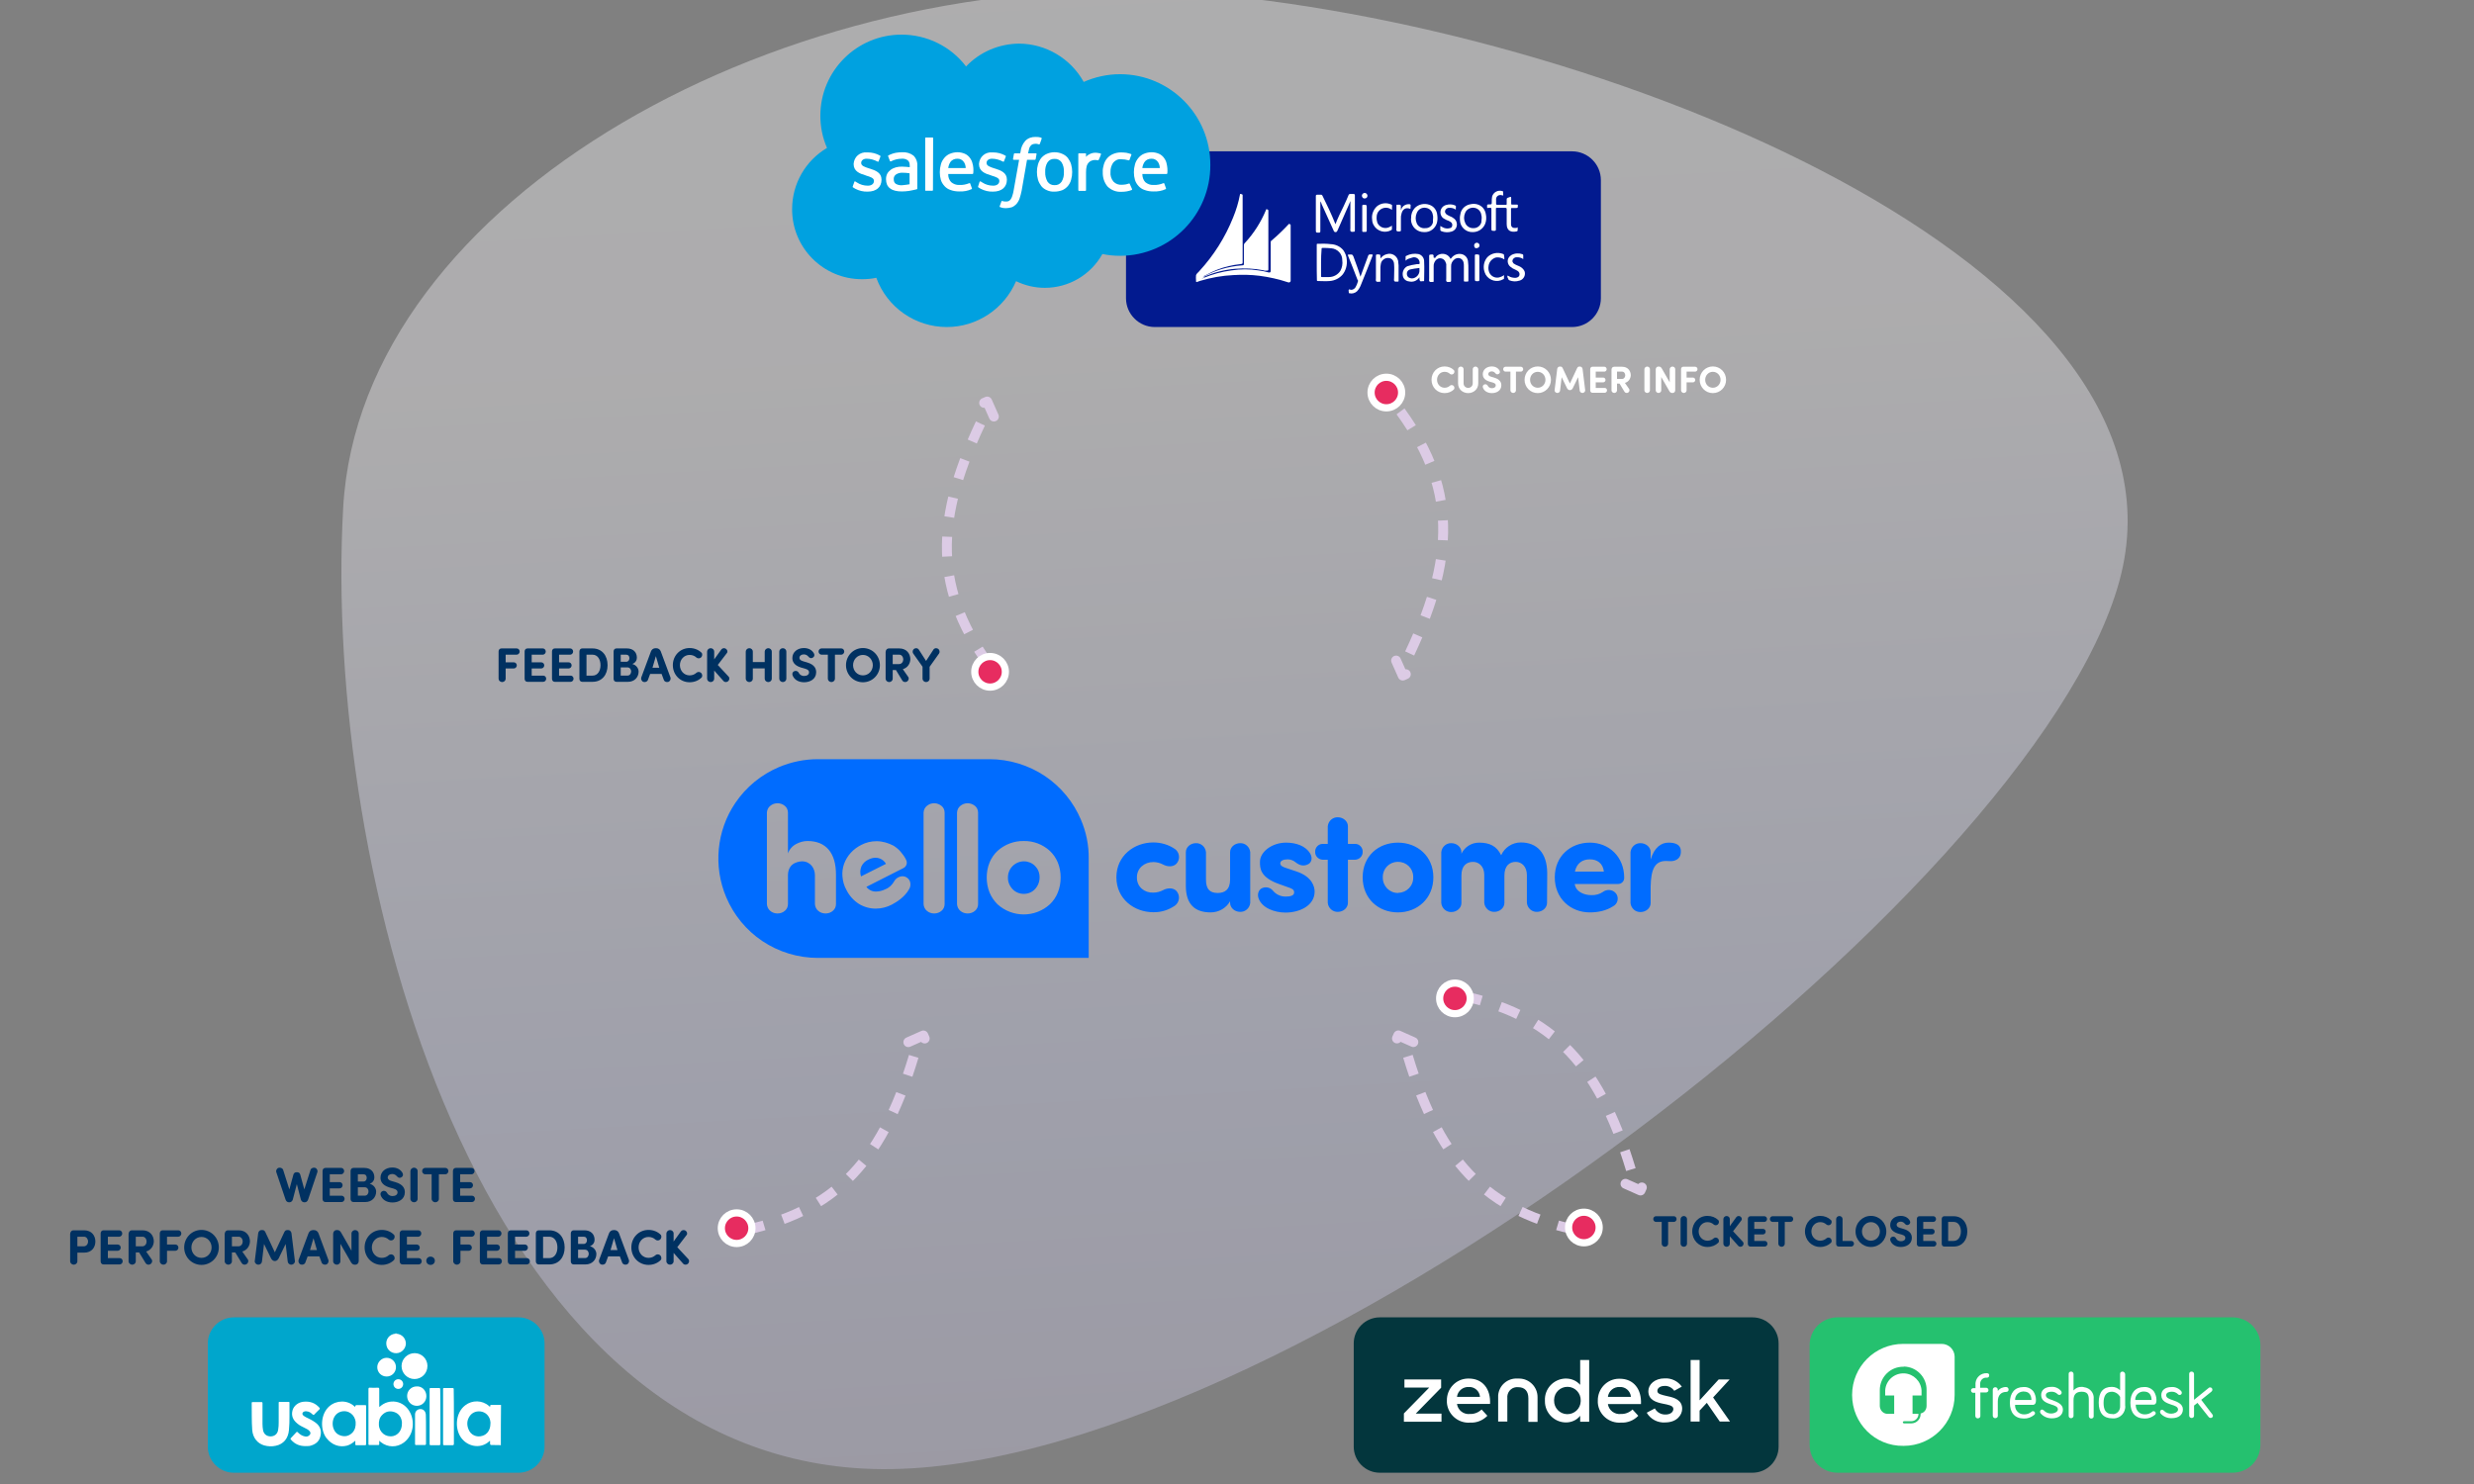 <svg width="500" height="300" viewBox="0 0 500 300" fill="none" xmlns="http://www.w3.org/2000/svg">
<rect x="0" y="0" width="500" height="300" fill="#808080" stroke="none"/>
<g clip-path="url(#clip0)">
<path opacity="0.367" d="M69.355 102.66C65.279 176.072 95.99 294.66 176.474 296.967C256.959 299.273 410.981 181.163 428.347 117.406C445.712 53.65 322.386 4.68 240.745 -1.467C159.105 -7.613 72.831 40.126 69.355 102.66Z" fill="url(#paint0_linear)"/>
<path d="M278.862 266.312H354.187C357.096 266.312 359.459 268.675 359.459 271.583V292.45C359.459 295.358 357.096 297.721 354.187 297.721H278.862C275.954 297.721 273.591 295.358 273.591 292.45V271.583C273.591 268.675 275.954 266.312 278.862 266.312Z" fill="#03363D"/>
<path d="M327.573 285.845C328.446 285.882 329.282 285.554 329.936 284.936L331.099 286.209C330.191 287.154 328.918 287.663 327.609 287.59C325.21 287.772 323.102 285.991 322.92 283.591C322.92 283.446 322.92 283.301 322.92 283.155C322.883 280.756 324.774 278.756 327.173 278.72C327.246 278.72 327.282 278.72 327.355 278.72C330.191 278.72 331.79 280.865 331.645 283.846H324.956C325.137 285.082 326.301 285.991 327.573 285.845ZM329.609 282.392C329.536 281.228 328.518 280.32 327.355 280.392C326.155 280.32 325.101 281.192 324.956 282.392H329.609ZM283.73 285.736L288.856 280.501H283.839V278.865H291.256V280.538L286.13 285.773H291.328V287.409H283.73V285.736ZM297.072 285.845C297.945 285.882 298.781 285.554 299.435 284.936L300.599 286.209C299.69 287.154 298.417 287.663 297.109 287.59C294.709 287.772 292.601 285.954 292.419 283.555C292.419 283.41 292.419 283.264 292.419 283.119C292.383 280.719 294.273 278.72 296.672 278.684C296.745 278.684 296.781 278.684 296.854 278.684C299.69 278.684 301.289 280.828 301.144 283.809H294.455C294.637 285.082 295.8 285.991 297.072 285.845ZM299.108 282.392C299.035 281.228 298.017 280.32 296.854 280.392C295.654 280.32 294.6 281.192 294.455 282.392H299.108ZM312.232 283.119C312.123 280.756 313.977 278.793 316.303 278.684C316.376 278.684 316.449 278.684 316.522 278.684C317.612 278.684 318.666 279.156 319.357 279.956V274.939H321.175V287.409H319.357V286.209C318.666 287.081 317.612 287.554 316.485 287.554C314.122 287.554 312.195 285.591 312.232 283.228C312.232 283.191 312.232 283.155 312.232 283.119ZM319.466 283.119C319.503 281.628 318.339 280.392 316.849 280.356C315.358 280.32 314.122 281.483 314.086 282.973C314.086 283.01 314.086 283.082 314.086 283.119C314.049 284.609 315.213 285.845 316.703 285.882C318.194 285.918 319.43 284.755 319.466 283.264C319.466 283.191 319.466 283.155 319.466 283.119ZM332.808 285.591L334.444 284.718C334.88 285.518 335.716 285.991 336.625 285.954C337.643 285.954 338.188 285.409 338.188 284.827C338.188 284.137 337.207 283.991 336.116 283.773C334.662 283.482 333.135 283.01 333.135 281.228C333.135 279.883 334.408 278.647 336.443 278.647C337.789 278.575 339.097 279.193 339.897 280.32L338.37 281.156C337.934 280.538 337.207 280.138 336.443 280.174C335.462 280.174 334.953 280.647 334.953 281.192C334.953 281.81 335.753 281.955 336.989 282.246C338.407 282.537 339.97 283.01 339.97 284.791C339.97 285.991 338.952 287.554 336.516 287.554C335.026 287.663 333.572 286.9 332.808 285.591ZM344.95 283.591L343.496 285.155V287.372H341.678V274.939H343.496V283.082L347.35 278.865H349.567L346.223 282.501L349.64 287.372H347.568L344.95 283.591ZM306.742 278.684C304.707 278.538 302.925 280.065 302.78 282.101C302.78 282.21 302.78 282.283 302.78 282.392V287.372H304.634V282.646C304.525 281.519 305.325 280.538 306.415 280.429C306.561 280.429 306.67 280.429 306.815 280.429C308.197 280.429 308.887 281.265 308.887 282.683V287.445H310.741V282.428C310.741 280.392 309.105 278.72 307.07 278.684C306.924 278.684 306.851 278.684 306.742 278.684Z" fill="white"/>
<path d="M47.271 266.312H104.783C107.691 266.312 110.054 268.675 110.054 271.583V292.45C110.054 295.358 107.691 297.721 104.783 297.721H47.271C44.363 297.721 42 295.358 42 292.45V271.583C42 268.675 44.363 266.312 47.271 266.312Z" fill="#00A6CC"/>
<path d="M80.172 269.547V269.583C80.063 269.693 79.99 269.693 79.881 269.583V269.547C79.99 269.547 80.063 269.547 80.172 269.547Z" fill="#C1E8F2"/>
<path d="M56.324 286.27C56.324 285.252 56.324 284.416 56.324 283.616C56.324 283.434 56.36 283.362 56.542 283.398C57.123 283.398 57.705 283.398 58.287 283.398C58.468 283.398 58.505 283.434 58.505 283.616C58.468 285.434 58.578 287.288 58.396 289.106C58.25 290.778 57.305 291.941 55.742 292.268C54.942 292.45 54.179 292.414 53.379 292.196C52.034 291.796 51.125 290.669 50.98 289.142C50.834 287.288 50.907 285.434 50.87 283.616C50.87 283.434 50.98 283.434 51.089 283.434C51.67 283.434 52.216 283.434 52.797 283.434C53.015 283.434 53.052 283.507 53.052 283.689C53.052 285.07 53.052 286.488 53.052 287.87C53.052 288.269 53.088 288.706 53.161 289.106C53.306 289.905 53.888 290.378 54.724 290.378C55.56 290.342 56.105 289.833 56.215 289.033C56.396 288.015 56.287 287.07 56.324 286.27Z" fill="white"/>
<path d="M61.74 292.341C60.541 292.341 59.596 291.941 58.832 291.069C58.687 290.923 58.65 290.814 58.832 290.669C59.196 290.305 59.523 289.942 59.85 289.578C59.995 289.396 60.068 289.433 60.214 289.578C60.613 289.978 61.05 290.269 61.595 290.378C61.922 290.451 62.213 290.414 62.467 290.196C62.795 289.942 62.831 289.614 62.577 289.324C62.358 289.069 62.104 288.924 61.813 288.778C61.195 288.451 60.541 288.197 60.032 287.724C59.196 287.033 58.832 286.161 59.123 285.106C59.377 284.161 60.323 283.434 61.413 283.361C62.649 283.252 63.703 283.616 64.54 284.561C64.649 284.707 64.685 284.779 64.54 284.925C64.176 285.252 63.849 285.615 63.522 285.943C63.413 286.052 63.34 286.088 63.194 285.943C62.94 285.688 62.649 285.47 62.286 285.361C61.995 285.288 61.74 285.252 61.45 285.361C61.05 285.543 61.013 285.906 61.34 286.197C61.486 286.306 61.668 286.379 61.813 286.488C62.467 286.815 63.122 287.106 63.703 287.542C64.685 288.233 65.049 289.178 64.758 290.341C64.503 291.468 63.667 292.05 62.577 292.305C62.213 292.341 61.959 292.341 61.74 292.341Z" fill="white"/>
<path d="M89.006 286.343C89.006 288.197 89.006 290.015 89.006 291.869C89.006 292.087 88.933 292.159 88.715 292.159C88.17 292.159 87.624 292.159 87.079 292.159C86.897 292.159 86.825 292.123 86.825 291.941C86.825 288.233 86.825 284.525 86.825 280.817C86.825 280.635 86.861 280.599 87.043 280.599C87.588 280.599 88.17 280.599 88.715 280.599C88.933 280.599 88.969 280.672 88.969 280.853C89.006 282.671 89.006 284.489 89.006 286.343Z" fill="white"/>
<path d="M91.732 286.379C91.732 288.197 91.732 290.051 91.732 291.869C91.732 292.087 91.66 292.159 91.441 292.159C90.896 292.159 90.351 292.159 89.805 292.159C89.624 292.159 89.551 292.123 89.551 291.941C89.551 288.233 89.551 284.525 89.551 280.817C89.551 280.635 89.587 280.599 89.769 280.599C90.314 280.599 90.896 280.599 91.441 280.599C91.66 280.599 91.696 280.672 91.696 280.853C91.732 282.671 91.732 284.525 91.732 286.379Z" fill="white"/>
<path d="M86.388 276.127C86.388 277.618 85.225 278.781 83.771 278.781C82.317 278.781 81.153 277.581 81.153 276.164C81.153 274.709 82.353 273.546 83.807 273.546C85.225 273.546 86.388 274.709 86.388 276.127Z" fill="white"/>
<path d="M86.097 288.887C86.097 289.869 86.097 290.85 86.097 291.832C86.097 292.05 86.025 292.123 85.807 292.123C85.261 292.123 84.716 292.123 84.134 292.123C83.989 292.123 83.88 292.123 83.88 291.905C83.88 289.905 83.88 287.942 83.88 285.943C83.88 285.325 84.353 284.852 84.971 284.852C85.588 284.852 86.025 285.325 86.061 285.979C86.097 286.96 86.097 287.942 86.097 288.887Z" fill="white"/>
<path d="M79.881 269.62C79.99 269.62 80.063 269.62 80.172 269.62C81.226 269.729 81.953 270.492 82.026 271.51C82.062 272.419 81.408 273.292 80.499 273.51C79.372 273.764 78.281 273.037 78.1 271.947C77.882 270.783 78.681 269.729 79.881 269.62Z" fill="white"/>
<path d="M86.17 282.235C86.17 283.325 85.334 284.198 84.243 284.198C83.153 284.198 82.28 283.325 82.28 282.198C82.28 281.108 83.153 280.272 84.207 280.272C85.298 280.199 86.17 281.108 86.17 282.235Z" fill="white"/>
<path d="M78.136 278.272C77.082 278.272 76.246 277.436 76.246 276.382C76.246 275.364 77.118 274.491 78.136 274.491C79.19 274.491 80.026 275.327 80.026 276.382C80.026 277.436 79.19 278.272 78.136 278.272Z" fill="white"/>
<path d="M80.499 280.78C79.954 280.78 79.517 280.344 79.517 279.799C79.517 279.254 79.954 278.817 80.499 278.817C81.044 278.817 81.48 279.254 81.48 279.799C81.48 280.344 81.044 280.78 80.499 280.78Z" fill="white"/>
<path fill-rule="evenodd" clip-rule="evenodd" d="M100.309 292.13C100.61 292.124 100.909 292.118 101.221 292.159V292.159C101.221 289.433 101.221 286.742 101.257 284.016H99.512C99.489 284.016 99.467 284.016 99.445 284.016C99.184 284.013 98.975 284.011 99.076 284.38C98.954 284.38 98.883 284.303 98.821 284.235C98.808 284.222 98.797 284.21 98.785 284.198C97.44 283.034 95.44 282.998 94.023 284.089C91.914 285.688 91.841 289.215 93.477 290.996C94.931 292.595 97.331 292.814 98.894 291.359C98.901 291.352 98.908 291.344 98.915 291.335C98.946 291.299 98.981 291.257 99.039 291.287V291.578C99.039 291.844 99.039 291.981 99.108 292.05C99.179 292.123 99.324 292.123 99.621 292.123C99.855 292.139 100.082 292.134 100.309 292.13ZM97.476 290.269C98.494 289.978 99.112 289.033 99.112 287.833C99.112 287.782 99.117 287.735 99.121 287.691C99.129 287.61 99.136 287.54 99.112 287.47C99.039 286.488 98.385 285.652 97.44 285.397C96.458 285.143 95.477 285.47 94.931 286.27C94.35 287.106 94.313 288.015 94.677 288.924C95.113 290.087 96.313 290.632 97.476 290.269Z" fill="white"/>
<path fill-rule="evenodd" clip-rule="evenodd" d="M76.645 291.942V291.251C76.791 291.36 76.864 291.433 76.972 291.542C78.354 292.632 80.208 292.669 81.626 291.615C83.625 290.088 83.807 287.434 82.935 285.653C81.626 282.962 78.536 282.708 76.791 284.344C76.778 284.344 76.765 284.353 76.751 284.363C76.724 284.381 76.692 284.404 76.645 284.38V284.089V280.854C76.645 280.563 76.573 280.527 76.318 280.527C75.809 280.563 75.3 280.563 74.791 280.527C74.537 280.49 74.464 280.599 74.464 280.854V291.76V291.942C74.464 292.087 74.537 292.123 74.646 292.123H76.464C76.609 292.123 76.645 292.087 76.645 291.942ZM79.481 290.305C80.535 290.051 81.226 289.069 81.226 287.833V287.47C81.117 286.525 80.644 285.797 79.735 285.47C78.79 285.143 77.918 285.325 77.227 286.052C76.682 286.597 76.536 287.288 76.573 288.051C76.645 289.578 77.99 290.633 79.481 290.305Z" fill="white"/>
<path fill-rule="evenodd" clip-rule="evenodd" d="M70.174 292.232C70.793 292.05 71.301 291.686 71.81 291.25V291.941C71.81 292.123 71.847 292.159 72.028 292.159H73.773C73.955 292.159 73.992 292.086 73.992 291.904V284.27C73.992 284.088 73.955 284.052 73.773 284.052H72.247C72.041 284.052 71.941 284.052 71.883 284.101C71.828 284.148 71.809 284.239 71.774 284.415C71.738 284.397 71.71 284.37 71.683 284.343C71.656 284.315 71.629 284.288 71.592 284.27C70.174 282.998 68.03 283.034 66.575 284.27C64.721 285.87 64.685 289.069 65.994 290.741C67.048 292.086 68.611 292.668 70.174 292.232ZM68.829 285.397C67.884 285.688 67.23 286.633 67.23 287.797C67.23 288.051 67.266 288.269 67.302 288.451C67.521 289.323 68.029 289.978 68.938 290.232C69.811 290.487 70.611 290.269 71.265 289.578C71.774 288.996 71.919 288.306 71.883 287.542C71.774 285.979 70.356 284.925 68.829 285.397Z" fill="white"/>
<path d="M371.362 266.309H451.195C454.322 266.309 456.83 268.817 456.83 271.943V292.084C456.83 295.21 454.322 297.718 451.195 297.718H371.362C368.236 297.718 365.727 295.21 365.727 292.084V271.943C365.727 268.817 368.236 266.309 371.362 266.309Z" fill="#25C16F"/>
<path d="M447.094 285.891L444.876 282.983L446.912 281.347C447.057 281.238 447.13 281.092 447.13 280.947C447.13 280.692 446.948 280.474 446.694 280.474H446.657C446.512 280.474 446.403 280.511 446.33 280.62L443.422 282.983V277.748C443.422 277.457 443.168 277.275 442.913 277.275C442.659 277.275 442.44 277.457 442.44 277.711V277.748V286.182C442.44 286.473 442.695 286.655 442.949 286.655C443.204 286.655 443.422 286.473 443.422 286.218V286.182V284.146L444.113 283.601L446.367 286.436C446.476 286.582 446.621 286.655 446.767 286.655C447.021 286.655 447.239 286.473 447.239 286.218V286.182C447.203 286.073 447.166 285.964 447.094 285.891ZM439.132 283.055C438.369 282.801 437.787 282.583 437.787 282.038C437.787 281.492 438.478 281.347 438.841 281.347C439.35 281.31 439.823 281.492 440.187 281.856C440.259 281.965 440.405 282.001 440.514 282.001C440.768 282.001 440.95 281.819 440.95 281.565C440.95 281.456 440.914 281.347 440.841 281.238C440.332 280.656 439.605 280.329 438.841 280.402C437.569 280.402 436.806 281.056 436.806 282.038C436.806 283.274 437.896 283.637 438.841 283.964C439.568 284.182 440.187 284.401 440.187 284.946C440.187 285.491 439.387 285.782 438.878 285.782C438.296 285.818 437.714 285.6 437.315 285.164C437.205 285.091 437.096 285.019 436.987 284.982C436.733 284.982 436.551 285.164 436.551 285.418C436.551 285.528 436.587 285.637 436.66 285.746C437.242 286.4 438.078 286.727 438.914 286.691C440.332 286.691 441.168 286 441.168 284.91C441.168 283.819 440.077 283.383 439.132 283.055ZM433.279 281.31C434.297 281.31 434.806 281.892 434.842 283.019H431.534C431.498 282.11 432.225 281.347 433.134 281.31C433.17 281.31 433.243 281.31 433.279 281.31ZM435.824 282.983C435.824 282.401 435.642 281.856 435.351 281.347C434.879 280.692 434.079 280.329 433.279 280.402C431.571 280.402 430.553 281.565 430.553 283.564C430.553 285.564 431.534 286.764 433.425 286.764C434.188 286.8 434.915 286.509 435.497 286.036C435.606 285.964 435.679 285.818 435.679 285.709C435.679 285.455 435.497 285.273 435.242 285.273C435.133 285.273 435.061 285.309 434.988 285.382C434.552 285.746 434.043 285.927 433.497 285.927C432.516 285.964 431.68 285.2 431.643 284.182C431.643 284.11 431.643 284.037 431.643 283.964H435.279C435.824 283.892 435.824 283.346 435.824 282.983ZM426.845 285.855C425.681 285.855 425.136 285.128 425.136 283.601C425.136 282.074 425.718 281.347 426.845 281.347C427.535 281.383 428.153 281.783 428.481 282.401V284.182C428.553 285.055 427.935 285.818 427.099 285.891C426.99 285.855 426.881 285.855 426.845 285.855ZM428.953 277.275C428.699 277.275 428.481 277.457 428.481 277.711V277.748V281.056C428.044 280.62 427.463 280.365 426.808 280.365C425.063 280.365 424.154 281.42 424.154 283.528C424.154 285.637 425.1 286.727 426.881 286.727C428.153 286.873 429.317 285.964 429.498 284.691C429.535 284.51 429.535 284.292 429.498 284.11V277.784C429.462 277.493 429.208 277.275 428.953 277.275ZM420.701 280.365C420.083 280.329 419.465 280.62 419.065 281.092V277.784C419.065 277.493 418.847 277.275 418.592 277.275H418.556C418.301 277.275 418.083 277.457 418.083 277.711C418.083 277.748 418.083 277.748 418.083 277.784V286.218C418.083 286.509 418.301 286.727 418.592 286.691C418.847 286.691 419.065 286.473 419.065 286.218V283.055C419.065 281.892 419.61 281.347 420.701 281.347C421.791 281.347 422.155 281.819 422.155 282.983V286.255C422.155 286.545 422.373 286.764 422.628 286.764H422.664C422.918 286.764 423.137 286.582 423.137 286.327C423.137 286.291 423.137 286.291 423.137 286.255V282.837C423.282 281.638 422.409 280.583 421.21 280.438C421.028 280.365 420.846 280.365 420.701 280.365ZM414.811 283.055C414.048 282.801 413.466 282.583 413.466 282.038C413.466 281.492 414.157 281.347 414.521 281.347C415.03 281.31 415.502 281.492 415.866 281.856C416.048 282.038 416.338 282.038 416.52 281.856C416.629 281.783 416.666 281.638 416.666 281.529C416.666 281.42 416.629 281.31 416.556 281.201C416.048 280.62 415.32 280.293 414.557 280.365C413.285 280.365 412.521 281.02 412.521 282.001C412.521 283.237 413.612 283.601 414.557 283.928C415.284 284.146 415.902 284.364 415.902 284.91C415.902 285.455 415.102 285.746 414.63 285.746C414.048 285.782 413.466 285.564 413.066 285.128C412.957 285.055 412.848 284.982 412.739 284.946C412.485 284.946 412.303 285.128 412.303 285.382C412.303 285.491 412.339 285.6 412.412 285.709C412.957 286.364 413.794 286.727 414.666 286.727C416.084 286.727 416.92 286.036 416.92 284.946C416.92 283.855 415.757 283.419 414.811 283.055ZM408.995 281.31C410.013 281.31 410.522 281.892 410.558 283.019H407.25C407.214 282.11 407.941 281.347 408.849 281.31C408.886 281.274 408.922 281.274 408.995 281.31ZM411.467 282.983C411.467 282.401 411.285 281.819 410.994 281.347C410.522 280.692 409.722 280.329 408.922 280.402C407.214 280.402 406.196 281.565 406.196 283.564C406.196 285.564 407.177 286.764 409.031 286.764C409.795 286.8 410.522 286.509 411.103 286.036C411.212 285.964 411.285 285.818 411.285 285.709C411.285 285.455 411.103 285.273 410.849 285.273C410.74 285.273 410.667 285.309 410.594 285.382C410.158 285.746 409.649 285.927 409.104 285.927C408.122 285.964 407.286 285.2 407.25 284.219C407.25 284.146 407.25 284.073 407.25 284.001H410.922C411.467 283.892 411.467 283.346 411.467 282.983ZM405.469 280.402C404.814 280.365 404.16 280.656 403.76 281.201V280.947C403.76 280.656 403.542 280.438 403.251 280.438C402.96 280.438 402.742 280.656 402.742 280.947V286.182C402.742 286.473 402.96 286.691 403.215 286.691H403.251C403.505 286.691 403.76 286.509 403.76 286.255C403.76 286.218 403.76 286.218 403.76 286.182V283.31C403.76 282.074 404.414 281.383 405.469 281.383C405.723 281.383 405.941 281.201 405.941 280.947V280.911C405.941 280.62 405.723 280.402 405.469 280.402ZM401.579 277.602C400.379 277.53 399.361 278.402 399.252 279.602C399.252 279.711 399.252 279.82 399.252 279.929V280.62H398.925C398.67 280.583 398.416 280.729 398.343 280.983C398.307 281.238 398.452 281.492 398.707 281.565C398.779 281.565 398.852 281.565 398.888 281.565H399.216V286.218C399.216 286.509 399.434 286.727 399.688 286.727H399.725C399.979 286.727 400.234 286.545 400.234 286.291C400.234 286.255 400.234 286.255 400.234 286.218V281.492H401.324C401.579 281.529 401.833 281.347 401.87 281.092C401.906 280.838 401.724 280.583 401.47 280.547C401.433 280.547 401.361 280.547 401.288 280.547H400.197V279.856C400.125 279.202 400.597 278.584 401.251 278.511C401.361 278.511 401.433 278.511 401.542 278.511C401.651 278.511 401.797 278.475 401.87 278.402C401.979 278.329 402.015 278.22 402.015 278.075C402.088 277.821 401.87 277.602 401.579 277.602Z" fill="white"/>
<path d="M384.638 271.676H392.418C393.835 271.676 394.999 272.803 395.035 274.221V274.257V282.001C395.035 287.672 390.418 292.289 384.747 292.289H384.674C378.93 292.362 374.313 287.745 374.313 282.001C374.313 276.293 378.93 271.676 384.638 271.676Z" fill="white"/>
<path d="M384.638 276.293C382.02 276.293 379.912 278.402 379.912 281.019V284.255C379.948 285.127 380.639 285.818 381.475 285.818H382.82V282.11H381.002V281.092C381.112 279.056 382.857 277.529 384.892 277.638C386.746 277.748 388.237 279.238 388.346 281.092V282.11H386.528V285.818H387.728V285.854C387.728 286.654 387.074 287.309 386.274 287.309H384.82C384.711 287.309 384.565 287.381 384.565 287.49C384.565 287.636 384.674 287.745 384.82 287.745H386.274C387.328 287.745 388.164 286.909 388.164 285.854V285.745C388.891 285.6 389.364 284.946 389.364 284.219V281.056C389.437 278.475 387.401 276.33 384.82 276.257C384.783 276.293 384.711 276.293 384.638 276.293Z" fill="#25C16F"/>
<path d="M233.383 30.593H317.724C320.923 30.593 323.541 33.21 323.541 36.409V60.294C323.541 63.493 320.923 66.111 317.724 66.111H233.383C230.184 66.111 227.567 63.493 227.567 60.294V36.409C227.567 33.21 230.184 30.593 233.383 30.593Z" fill="#021A8F"/>
<path d="M243.213 56.191C245.031 55.428 246.921 54.919 248.884 54.665C250.702 54.374 252.556 54.374 254.337 54.665C255.028 54.737 255.682 54.883 256.337 55.065C256.7 55.137 256.809 55.065 256.809 54.701V48.993C256.809 48.812 256.882 48.666 257.027 48.594C258.227 47.576 259.354 46.485 260.408 45.358C260.481 45.285 260.481 45.213 260.626 45.285C260.699 45.358 260.844 45.358 260.844 45.504V56.7C260.881 56.882 260.735 57.064 260.517 57.1C260.445 57.1 260.372 57.1 260.299 57.064C258.445 56.446 256.518 56.01 254.555 55.755C252.81 55.537 251.065 55.501 249.284 55.61C246.994 55.719 244.74 56.119 242.558 56.773L241.94 56.991C241.795 57.064 241.722 56.991 241.722 56.846V56.7C241.686 56.337 241.686 55.973 241.722 55.61C241.868 55.246 242.195 55.065 242.413 54.774C245.321 51.611 247.612 47.976 249.211 43.977C249.829 42.486 250.302 40.923 250.593 39.36C250.593 39.287 250.593 39.142 250.738 39.214C250.884 39.287 251.102 39.214 251.138 39.432V52.92C251.138 53.32 251.138 53.32 250.738 53.392C249.938 53.465 249.139 53.61 248.375 53.792C246.739 54.156 245.212 54.774 243.758 55.574C243.685 55.574 243.685 55.646 243.613 55.646H243.54C243.358 55.755 243.213 55.864 243.067 56.01C243.213 55.937 243.431 55.792 243.54 55.719H243.613C244.667 55.174 245.758 54.737 246.848 54.41C248.193 54.01 249.611 53.756 250.993 53.647C251.392 53.647 251.392 53.574 251.392 53.247V49.575C251.392 49.393 251.465 49.212 251.611 49.102C253.392 47.176 254.81 44.958 255.828 42.523C255.9 42.45 255.828 42.232 256.046 42.304C256.191 42.377 256.337 42.377 256.337 42.595V54.483C256.337 54.592 256.3 54.665 256.191 54.701C256.155 54.701 256.155 54.701 256.118 54.701C255.828 54.737 255.537 54.737 255.282 54.628C253.428 54.265 251.538 54.192 249.647 54.337C247.466 54.519 245.358 55.065 243.358 55.937C243.395 56.01 243.286 56.046 243.213 56.191C243.176 56.155 243.104 56.155 243.067 56.191C242.995 56.191 242.995 56.191 242.922 56.264H243.067C243.14 56.191 243.14 56.191 243.213 56.191ZM243.067 55.937C243.14 56.01 243.14 55.937 243.067 55.937V55.937Z" fill="white"/>
<path d="M269.897 45.322C270.369 44.086 270.987 42.813 271.569 41.65C271.932 40.887 272.26 40.123 272.55 39.432C272.587 39.287 272.732 39.214 272.914 39.214H273.532C273.75 39.214 273.823 39.287 273.823 39.505V46.63C273.823 46.74 273.786 46.812 273.677 46.849C273.641 46.849 273.641 46.849 273.605 46.849C273.387 46.849 273.132 46.921 272.987 46.776C272.841 46.63 272.914 46.376 272.914 46.158V40.632C272.696 41.178 272.441 41.795 272.15 42.413C271.532 43.795 270.914 45.176 270.296 46.63C270.224 46.776 270.151 46.921 269.933 46.921C269.787 46.958 269.642 46.849 269.569 46.703C268.733 44.922 267.97 43.104 267.134 41.323C267.061 41.105 266.988 40.887 266.843 40.705V46.74C266.843 46.958 266.77 47.03 266.552 47.03C265.934 47.03 265.934 47.03 265.934 46.412V39.651C265.934 39.432 266.007 39.36 266.225 39.36H266.916C267.061 39.323 267.206 39.432 267.279 39.578C268.188 41.396 269.097 43.322 269.897 45.322Z" fill="white"/>
<path d="M266.116 53.029V49.502C266.116 49.357 266.116 49.284 266.261 49.284C267.17 49.248 268.079 49.248 268.951 49.357C269.933 49.393 270.878 49.83 271.496 50.593C271.896 51.175 272.151 51.829 272.187 52.52C272.296 53.574 272.005 54.664 271.351 55.501C270.696 56.264 269.751 56.737 268.733 56.809C267.97 56.882 267.134 56.809 266.37 56.809C266.152 56.809 266.152 56.737 266.152 56.591C266.116 55.355 266.116 54.192 266.116 53.029ZM266.988 53.029V55.791C266.988 55.937 266.988 56.01 267.206 56.01H268.588C269.497 56.01 270.369 55.537 270.878 54.774C271.242 54.119 271.387 53.356 271.278 52.629C271.314 51.356 270.333 50.302 269.061 50.193C268.479 50.12 267.897 50.12 267.316 50.12C267.097 50.12 267.097 50.193 267.097 50.338C267.025 51.211 266.988 52.12 266.988 53.029Z" fill="white"/>
<path d="M289.964 52.265C290.4 51.393 291.491 51.066 292.363 51.502C292.727 51.684 292.981 51.974 293.163 52.338C293.236 52.338 293.236 52.193 293.309 52.193C293.818 51.465 294.763 51.138 295.599 51.429C296.217 51.647 296.653 52.229 296.689 52.883C296.762 53.392 296.762 53.901 296.762 54.41V56.7C296.762 56.846 296.762 56.919 296.544 56.919H296.071C295.853 56.919 295.853 56.846 295.853 56.7V53.792C295.853 53.538 295.853 53.283 295.781 53.029C295.635 52.411 295.054 52.047 294.436 52.193C294.217 52.229 294.036 52.338 293.89 52.483C293.49 52.811 293.236 53.32 293.272 53.865V56.7C293.272 56.919 293.199 56.991 292.981 56.991C292.763 56.991 292.509 57.064 292.363 56.919C292.218 56.773 292.291 56.519 292.291 56.301V53.683C292.327 53.429 292.254 53.211 292.145 52.992C291.927 52.374 291.273 52.084 290.691 52.265C290.509 52.338 290.364 52.447 290.218 52.556C289.891 52.92 289.71 53.392 289.746 53.865V56.773C289.746 56.991 289.673 57.064 289.528 56.991C289.31 56.991 289.055 57.064 288.91 56.919C288.764 56.773 288.837 56.519 288.837 56.301V51.756C288.837 51.538 288.91 51.465 289.128 51.465C289.346 51.465 289.6 51.393 289.673 51.538C289.819 51.684 289.673 51.902 289.746 52.084C289.964 52.047 289.964 52.12 289.964 52.265Z" fill="white"/>
<path d="M303.815 39.541C303.742 39.505 303.633 39.469 303.524 39.469C303.051 39.323 302.542 39.541 302.397 40.014C302.361 40.16 302.324 40.305 302.361 40.414V41.177C302.361 41.286 302.397 41.359 302.506 41.395C302.542 41.395 302.542 41.395 302.579 41.395H304.36C304.506 41.395 304.506 41.323 304.506 41.25V40.269C304.506 40.123 304.578 40.05 304.724 39.978C304.869 39.905 305.014 39.905 305.124 39.832C305.342 39.76 305.414 39.76 305.414 40.05V41.141C305.414 41.359 305.487 41.359 305.633 41.359H306.541C306.687 41.359 306.759 41.359 306.759 41.505C306.759 42.05 306.759 42.05 306.214 42.05H305.596C305.451 42.05 305.378 42.05 305.378 42.195V45.322C305.378 45.94 305.778 46.158 306.432 46.085C306.505 46.085 306.578 46.013 306.723 45.94V46.558C306.723 46.667 306.614 46.776 306.505 46.776C305.523 46.994 304.506 46.776 304.506 45.322V42.304C304.506 42.086 304.433 42.014 304.215 42.014H302.542C302.324 42.014 302.324 42.086 302.324 42.232V46.376C302.324 46.594 302.252 46.667 302.033 46.667C301.415 46.667 301.415 46.667 301.415 46.049V42.304C301.415 42.086 301.343 41.941 301.125 42.014H300.834C300.543 42.086 300.543 42.086 300.543 41.723C300.543 41.323 300.543 41.323 300.943 41.323C301.488 41.323 301.488 41.323 301.488 40.778C301.488 40.414 301.488 40.087 301.561 39.723C301.815 38.851 302.761 38.342 303.633 38.633C303.778 38.633 303.778 38.705 303.778 38.851L303.815 39.541Z" fill="white"/>
<path d="M297.671 46.921C296.29 46.994 295.09 45.903 295.054 44.486C295.054 44.449 295.054 44.413 295.054 44.34C295.017 43.904 295.09 43.468 295.199 43.031C295.453 42.086 296.253 41.432 297.198 41.286C298.107 41.068 299.052 41.323 299.67 41.977C299.998 42.341 300.216 42.813 300.288 43.286C300.434 43.94 300.398 44.667 300.143 45.285C299.707 46.303 298.725 46.921 297.671 46.921ZM299.452 44.086C299.452 43.867 299.452 43.649 299.38 43.468C299.307 42.74 298.725 42.123 297.998 42.013C297.198 41.868 296.399 42.304 296.108 43.031C295.817 43.686 295.817 44.413 296.108 45.031C296.362 45.721 297.053 46.158 297.78 46.121C298.507 46.158 299.198 45.649 299.38 44.958C299.38 44.704 299.452 44.376 299.452 44.086Z" fill="white"/>
<path d="M287.819 46.921C286.401 46.958 285.202 45.831 285.165 44.413C285.165 44.267 285.165 44.158 285.202 44.013C285.165 43.249 285.456 42.559 285.965 42.014C286.729 41.286 287.855 41.032 288.873 41.395C289.782 41.686 290.4 42.523 290.473 43.468C290.546 44.013 290.546 44.522 290.4 45.067C290.073 46.194 289.019 46.994 287.819 46.921ZM289.637 44.013C289.637 43.795 289.637 43.577 289.564 43.395C289.455 42.668 288.91 42.123 288.183 42.014C287.383 41.868 286.619 42.304 286.329 43.068C286.038 43.722 286.038 44.486 286.329 45.14C286.619 45.831 287.347 46.231 288.074 46.121C288.801 46.158 289.455 45.649 289.6 44.958C289.564 44.631 289.637 44.377 289.637 44.013Z" fill="white"/>
<path d="M286.874 56.046C286.401 56.773 285.565 57.1 284.729 56.882C284.038 56.809 283.529 56.264 283.493 55.574C283.42 54.883 283.747 54.192 284.402 53.828C284.911 53.647 285.456 53.538 286.001 53.465C286.22 53.392 286.474 53.392 286.692 53.392C286.91 53.392 286.91 53.319 286.91 53.174C286.947 52.556 286.474 52.047 285.856 52.011C285.711 52.011 285.529 52.011 285.383 52.084C285.165 52.156 284.911 52.229 284.693 52.302C284.438 52.374 284.256 52.52 284.075 52.702V51.865C284.075 51.793 284.147 51.72 284.22 51.72C284.984 51.32 285.82 51.211 286.656 51.356C287.347 51.502 287.855 52.156 287.819 52.883C287.892 54.119 287.819 55.428 287.819 56.7C287.819 56.846 287.746 56.846 287.674 56.846C287.456 56.773 287.128 56.991 286.983 56.773C286.874 56.591 286.838 56.337 286.874 56.046ZM286.874 54.556V54.265C286.874 54.192 286.874 54.119 286.728 54.192C286.11 54.265 285.529 54.337 284.947 54.483C284.547 54.592 284.293 54.992 284.329 55.392C284.329 55.792 284.62 56.155 285.02 56.228C285.238 56.3 285.492 56.3 285.711 56.228C286.438 56.01 286.947 55.319 286.874 54.556Z" fill="white"/>
<path d="M274.95 55.937C275.422 54.556 276.004 53.174 276.477 51.793C276.549 51.502 276.695 51.429 276.949 51.429C277.495 51.429 277.495 51.429 277.313 51.902C276.549 53.828 275.786 55.792 275.022 57.646C274.841 58.118 274.586 58.518 274.259 58.882C273.859 59.245 273.277 59.427 272.732 59.282C272.587 59.282 272.587 59.209 272.587 59.063C272.587 58.845 272.514 58.663 272.587 58.591C272.659 58.373 272.878 58.591 273.059 58.591C273.423 58.591 273.786 58.373 273.968 58.045C274.186 57.682 274.332 57.282 274.441 56.882C274.513 56.737 274.441 56.664 274.368 56.591C273.75 54.919 273.059 53.283 272.441 51.684C272.369 51.538 272.369 51.465 272.587 51.465C272.878 51.465 273.132 51.393 273.35 51.538C273.496 51.72 273.568 51.938 273.641 52.156C274.077 53.356 274.55 54.592 274.95 55.937Z" fill="white"/>
<path d="M278.985 52.265C279.312 51.793 279.821 51.465 280.367 51.356C281.312 51.102 282.293 51.684 282.548 52.665C282.584 52.774 282.584 52.847 282.584 52.956C282.584 53.174 282.657 53.429 282.657 53.647V56.7C282.657 56.846 282.657 56.991 282.439 56.919C282.221 56.919 281.966 56.991 281.821 56.846C281.675 56.7 281.748 56.446 281.748 56.228C281.748 55.246 281.821 54.301 281.748 53.392C281.748 52.883 281.457 52.411 280.985 52.229C280.476 52.047 279.93 52.156 279.53 52.52C279.276 52.738 279.094 53.065 279.058 53.429C279.058 53.574 278.985 53.792 278.985 53.974V56.737C278.985 56.882 278.985 57.028 278.767 56.955C278.549 56.955 278.294 57.028 278.149 56.882C278.004 56.737 278.076 56.482 278.076 56.264V51.72C278.076 51.502 278.149 51.429 278.367 51.429C278.985 51.429 278.985 51.429 278.985 52.047V52.265Z" fill="white"/>
<path d="M294.217 42.377C293.817 42.086 293.309 41.977 292.836 42.013C292.4 42.013 292.036 42.377 292.036 42.777C292.036 42.849 292.036 42.922 292.072 42.959C292.145 43.104 292.218 43.249 292.363 43.358C292.618 43.504 292.872 43.649 293.127 43.758C293.309 43.831 293.527 43.904 293.672 44.049C294.399 44.449 294.654 45.394 294.254 46.121C294.072 46.449 293.745 46.703 293.381 46.812C292.691 47.03 291.963 46.994 291.309 46.739C291.164 46.667 291.091 46.594 291.091 46.449V45.685L291.491 45.903C291.963 46.194 292.509 46.267 293.018 46.121C293.272 46.085 293.454 45.903 293.49 45.649C293.563 45.358 293.454 45.067 293.199 44.885C292.945 44.704 292.654 44.558 292.363 44.486L291.963 44.267C291.382 44.013 291.055 43.395 291.127 42.74C291.2 42.086 291.673 41.577 292.291 41.432C292.872 41.25 293.49 41.286 294.036 41.504C294.181 41.577 294.254 41.65 294.254 41.795C294.217 41.868 294.217 42.086 294.217 42.377Z" fill="white"/>
<path d="M304.651 55.719C304.796 55.719 304.796 55.792 304.869 55.792C305.305 56.083 305.851 56.192 306.396 56.155C306.759 56.083 307.014 55.937 307.087 55.61C307.159 55.283 307.014 54.956 306.723 54.774C306.432 54.629 306.25 54.483 305.96 54.374C305.778 54.301 305.632 54.229 305.487 54.083C304.796 53.72 304.505 52.847 304.869 52.156C305.014 51.902 305.233 51.684 305.487 51.538C306.178 51.175 306.978 51.139 307.705 51.393C307.777 51.466 307.85 51.466 307.85 51.611V52.374C307.45 52.084 306.941 51.975 306.469 52.011C306.032 52.011 305.669 52.374 305.669 52.774C305.669 52.847 305.669 52.883 305.705 52.956C305.778 53.138 305.887 53.283 306.069 53.356C306.359 53.574 306.687 53.647 307.05 53.829C307.486 54.01 307.886 54.374 308.104 54.81C308.395 55.574 307.959 56.446 307.196 56.701C307.159 56.701 307.087 56.737 307.05 56.737C306.396 56.955 305.669 56.919 305.051 56.664C304.905 56.592 304.833 56.519 304.833 56.373C304.687 56.192 304.615 55.937 304.651 55.719Z" fill="white"/>
<path d="M281.348 42.377C281.203 42.377 281.203 42.304 281.13 42.304C280.258 41.723 279.094 41.977 278.513 42.85C278.331 43.141 278.222 43.504 278.222 43.867C278.185 44.267 278.258 44.667 278.367 45.031C278.767 45.94 279.821 46.34 280.73 45.94C280.73 45.94 280.766 45.94 280.766 45.903C280.948 45.831 281.166 45.758 281.312 45.612V46.303C281.312 46.449 281.239 46.449 281.166 46.521C279.93 47.212 278.331 46.776 277.64 45.54C277.422 45.176 277.313 44.776 277.313 44.377C277.167 43.395 277.531 42.45 278.222 41.759C279.058 41.032 280.221 40.886 281.203 41.359C281.275 41.359 281.348 41.432 281.348 41.577C281.312 41.868 281.312 42.123 281.348 42.377Z" fill="white"/>
<path d="M304.033 52.447C303.56 52.12 302.942 51.974 302.361 52.047C301.524 52.265 300.906 52.992 300.834 53.828C300.761 54.265 300.834 54.665 300.979 55.065C301.379 55.973 302.397 56.373 303.306 55.973C303.379 55.937 303.415 55.937 303.488 55.901C303.669 55.828 303.815 55.719 303.96 55.61V56.3C303.96 56.373 303.887 56.446 303.815 56.446C302.579 57.173 300.979 56.737 300.252 55.501C300.107 55.21 299.998 54.919 299.925 54.592C299.743 53.647 299.998 52.665 300.616 51.974C301.452 51.138 302.724 50.92 303.815 51.356C303.887 51.356 303.96 51.429 303.96 51.575C304.033 51.865 304.033 52.156 304.033 52.447Z" fill="white"/>
<path d="M285.056 42.231C284.075 41.832 283.384 42.304 283.202 43.395C283.129 43.613 283.129 43.795 283.129 44.013V46.558C283.129 46.667 283.093 46.739 282.984 46.776C282.948 46.776 282.948 46.776 282.911 46.776C282.693 46.776 282.439 46.849 282.293 46.703C282.148 46.558 282.221 46.303 282.221 46.085V41.614C282.221 41.395 282.293 41.323 282.439 41.395C282.657 41.395 282.911 41.323 283.057 41.468C283.202 41.614 283.057 41.868 283.129 42.086V42.486C283.202 42.341 283.275 42.268 283.275 42.123C283.566 41.541 284.22 41.214 284.874 41.286C284.983 41.286 285.056 41.323 285.093 41.432C285.093 41.468 285.093 41.468 285.093 41.504L285.056 42.231Z" fill="white"/>
<path d="M298.071 54.119V51.647C298.071 51.538 298.107 51.465 298.216 51.429C298.253 51.429 298.253 51.429 298.289 51.429C298.98 51.429 298.98 51.429 298.98 52.047V56.555C298.98 56.773 298.907 56.846 298.689 56.846C298.071 56.846 298.071 56.846 298.071 56.228V54.119Z" fill="white"/>
<path d="M275.313 44.086V41.614C275.313 41.505 275.35 41.432 275.459 41.396C275.495 41.396 275.495 41.396 275.531 41.396C276.222 41.396 276.222 41.396 276.222 42.086V46.594C276.222 46.812 276.149 46.885 275.931 46.885H275.531C275.313 46.885 275.313 46.812 275.313 46.594V44.086Z" fill="white"/>
<path d="M297.925 49.611C297.925 49.321 298.18 49.066 298.471 49.066C298.762 49.066 299.016 49.321 299.016 49.611C299.016 49.902 298.762 50.157 298.471 50.157C298.144 50.266 297.925 49.975 297.925 49.611Z" fill="white"/>
<path d="M275.241 39.578C275.241 39.287 275.459 39.032 275.786 38.996C276.077 38.996 276.331 39.214 276.368 39.541V39.578C276.368 39.905 276.113 40.123 275.786 40.123H275.75C275.495 40.123 275.277 39.905 275.241 39.578C275.241 39.614 275.241 39.614 275.241 39.578Z" fill="white"/>
<path d="M195.242 13.435C198.041 10.49 201.895 8.854 205.966 8.818C211.383 8.854 216.363 11.799 219.017 16.561C221.344 15.543 223.852 14.998 226.397 14.998C236.503 15.034 244.647 23.25 244.61 33.357C244.647 43.463 236.503 51.679 226.397 51.715C225.197 51.715 223.998 51.606 222.798 51.352C220.435 55.569 216 58.186 211.165 58.186C209.129 58.186 207.166 57.714 205.348 56.841C202.949 62.44 197.459 66.111 191.352 66.111C184.99 66.111 179.282 62.149 177.101 56.151C176.156 56.369 175.174 56.441 174.193 56.441C166.377 56.441 160.051 50.079 160.088 42.263C160.088 37.174 162.778 32.484 167.14 29.903C166.231 27.831 165.795 25.613 165.795 23.396C165.795 14.344 173.139 7 182.191 7C187.317 7 192.152 9.363 195.242 13.435Z" fill="#00A1E0"/>
<path d="M172.339 37.683C172.302 37.828 172.375 37.864 172.375 37.864C172.521 37.973 172.702 38.083 172.848 38.155C173.611 38.555 174.484 38.773 175.356 38.737C177.101 38.737 178.155 37.828 178.155 36.337V36.301C178.155 34.92 176.956 34.447 175.792 34.084L175.647 34.047C174.774 33.756 174.047 33.538 174.047 32.957V32.92C174.047 32.448 174.484 32.084 175.138 32.084C175.901 32.084 176.665 32.302 177.356 32.666C177.356 32.666 177.537 32.775 177.574 32.593C177.61 32.52 177.901 31.721 177.937 31.648C177.974 31.575 177.937 31.503 177.865 31.466C177.101 31.03 176.265 30.812 175.393 30.812H175.211C174.556 30.739 173.866 30.957 173.357 31.393C172.848 31.83 172.557 32.484 172.521 33.138V33.175C172.521 34.629 173.757 35.102 174.884 35.429L175.065 35.501C175.901 35.756 176.629 35.974 176.629 36.556V36.592C176.629 37.137 176.156 37.537 175.393 37.537C174.593 37.537 173.829 37.319 173.175 36.883C173.066 36.81 172.993 36.774 172.884 36.701C172.848 36.665 172.811 36.665 172.739 36.665C172.702 36.665 172.666 36.737 172.666 36.774L172.339 37.683Z" fill="white"/>
<path d="M197.677 37.683C197.641 37.828 197.714 37.864 197.714 37.864C197.859 37.973 198.041 38.083 198.186 38.155C198.95 38.555 199.822 38.773 200.695 38.737C202.44 38.737 203.494 37.828 203.494 36.337V36.301C203.494 34.92 202.294 34.447 201.131 34.084L200.986 34.047C200.113 33.756 199.386 33.538 199.386 32.957V32.92C199.386 32.448 199.822 32.084 200.477 32.084C201.24 32.084 202.004 32.302 202.694 32.666C202.694 32.666 202.876 32.775 202.912 32.593C202.949 32.52 203.24 31.721 203.276 31.648C203.312 31.575 203.276 31.503 203.203 31.466C202.44 31.03 201.604 30.812 200.731 30.812H200.549C199.895 30.739 199.204 30.957 198.695 31.393C198.186 31.83 197.896 32.484 197.859 33.138V33.175C197.859 34.629 199.095 35.102 200.222 35.429L200.404 35.501C201.24 35.756 201.967 35.974 201.967 36.556V36.592C201.967 37.137 201.495 37.537 200.731 37.537C199.931 37.537 199.168 37.319 198.514 36.883C198.404 36.81 198.332 36.774 198.223 36.701C198.186 36.665 198.15 36.665 198.077 36.665C198.041 36.665 198.005 36.701 197.968 36.774L197.677 37.683Z" fill="white"/>
<path d="M215.018 34.775C215.055 35.465 214.909 36.156 214.546 36.738C214.218 37.21 213.71 37.465 213.128 37.428C212.583 37.465 212.037 37.21 211.71 36.738C211.383 36.156 211.201 35.465 211.237 34.775C211.201 34.084 211.347 33.393 211.71 32.811C212.037 32.339 212.546 32.084 213.128 32.121C213.673 32.084 214.218 32.339 214.546 32.811C214.909 33.393 215.055 34.084 215.018 34.775ZM216.472 33.211C216.327 32.739 216.109 32.339 215.818 31.939C215.527 31.575 215.127 31.285 214.691 31.103C214.218 30.885 213.673 30.776 213.128 30.776C212.583 30.776 212.074 30.885 211.565 31.103C211.128 31.285 210.765 31.575 210.438 31.939C210.147 32.303 209.929 32.739 209.783 33.211C209.638 33.72 209.565 34.229 209.565 34.775C209.565 35.283 209.638 35.829 209.783 36.338C209.929 36.81 210.147 37.21 210.438 37.61C210.729 37.974 211.128 38.264 211.565 38.446C212.037 38.664 212.583 38.773 213.128 38.737C213.673 38.737 214.182 38.628 214.691 38.446C215.127 38.264 215.491 37.974 215.818 37.61C216.109 37.247 216.363 36.81 216.472 36.338C216.618 35.829 216.691 35.32 216.691 34.775C216.691 34.229 216.618 33.72 216.472 33.211Z" fill="white"/>
<path d="M228.324 37.174C228.324 37.137 228.287 37.101 228.251 37.101C228.215 37.101 228.178 37.101 228.142 37.101C227.924 37.174 227.706 37.246 227.488 37.283C227.233 37.319 226.942 37.355 226.688 37.355C226.07 37.392 225.488 37.174 225.052 36.737C224.579 36.192 224.361 35.465 224.434 34.774C224.398 34.084 224.616 33.429 224.979 32.884C225.379 32.411 225.961 32.12 226.579 32.193C227.088 32.193 227.597 32.266 228.106 32.411C228.106 32.411 228.215 32.448 228.287 32.302C228.396 31.939 228.506 31.684 228.651 31.321C228.651 31.284 228.651 31.248 228.651 31.212C228.651 31.175 228.615 31.139 228.578 31.139C228.251 31.03 227.96 30.957 227.633 30.884C227.27 30.848 226.906 30.812 226.542 30.812C225.997 30.812 225.452 30.921 224.943 31.139C224.507 31.321 224.107 31.612 223.78 31.975C223.452 32.339 223.234 32.775 223.089 33.248C222.943 33.757 222.834 34.265 222.871 34.811C222.834 35.865 223.162 36.883 223.816 37.683C224.579 38.446 225.597 38.846 226.688 38.773C227.379 38.773 228.069 38.664 228.724 38.41C228.796 38.373 228.796 38.301 228.796 38.228L228.324 37.174Z" fill="white"/>
<path d="M230.869 33.975C230.905 33.575 231.05 33.175 231.268 32.811C231.559 32.339 232.105 32.084 232.686 32.084C233.232 32.048 233.777 32.339 234.068 32.811C234.286 33.175 234.395 33.575 234.395 33.975H230.869ZM235.74 32.92C235.631 32.484 235.413 32.121 235.122 31.757C234.867 31.466 234.54 31.212 234.177 31.066C233.741 30.885 233.268 30.776 232.759 30.776C232.214 30.776 231.668 30.885 231.159 31.103C230.723 31.285 230.323 31.612 230.032 31.975C229.742 32.339 229.487 32.775 229.378 33.248C229.233 33.757 229.16 34.266 229.16 34.811C229.16 35.356 229.233 35.865 229.378 36.374C229.523 36.847 229.778 37.247 230.105 37.61C230.432 37.974 230.869 38.264 231.341 38.41C231.923 38.628 232.504 38.701 233.122 38.701C233.959 38.737 234.831 38.592 235.595 38.228C235.631 38.192 235.704 38.155 235.631 38.01L235.304 37.101C235.304 37.065 235.267 37.029 235.231 37.029C235.195 37.029 235.158 37.029 235.122 37.029C234.504 37.283 233.813 37.428 233.122 37.392C232.504 37.428 231.923 37.21 231.45 36.81C231.05 36.374 230.869 35.792 230.869 35.174H235.776C235.849 35.174 235.922 35.102 235.922 35.029C235.994 34.338 235.922 33.611 235.74 32.92Z" fill="white"/>
<path d="M191.643 33.975C191.679 33.575 191.824 33.175 192.043 32.811C192.333 32.339 192.879 32.084 193.46 32.084C194.006 32.048 194.551 32.339 194.842 32.811C195.06 33.175 195.169 33.575 195.169 33.975H191.643ZM196.514 32.92C196.405 32.484 196.187 32.121 195.896 31.757C195.642 31.466 195.314 31.212 194.951 31.066C194.515 30.885 194.042 30.776 193.533 30.776C192.988 30.776 192.443 30.885 191.934 31.103C191.497 31.285 191.097 31.612 190.807 31.975C190.516 32.339 190.261 32.775 190.152 33.248C190.007 33.757 189.934 34.266 189.934 34.811C189.934 35.356 190.007 35.865 190.152 36.374C190.298 36.847 190.552 37.247 190.879 37.61C191.206 37.974 191.643 38.264 192.115 38.41C192.697 38.628 193.279 38.701 193.897 38.701C194.733 38.737 195.605 38.592 196.369 38.228C196.441 38.192 196.478 38.155 196.405 38.01L196.078 37.101C196.078 37.065 196.042 37.029 196.005 37.029C195.969 37.029 195.932 37.029 195.896 37.029C195.278 37.283 194.587 37.428 193.897 37.392C193.279 37.428 192.697 37.21 192.224 36.81C191.824 36.374 191.606 35.792 191.643 35.174H196.55C196.623 35.174 196.696 35.102 196.696 35.029C196.769 34.338 196.732 33.611 196.514 32.92Z" fill="white"/>
<path d="M181.064 37.174C180.955 37.101 180.846 36.992 180.773 36.883C180.664 36.701 180.628 36.483 180.628 36.229C180.591 35.865 180.773 35.502 181.064 35.283C181.5 34.993 181.973 34.884 182.482 34.92C182.918 34.92 183.354 34.956 183.827 35.029V37.247C183.39 37.319 182.954 37.392 182.518 37.428C182.009 37.501 181.5 37.428 181.064 37.174ZM183.027 33.72C182.845 33.72 182.554 33.684 182.263 33.684C181.864 33.684 181.464 33.72 181.064 33.829C180.7 33.938 180.337 34.084 180.046 34.302C179.755 34.52 179.501 34.775 179.319 35.102C179.137 35.465 179.064 35.829 179.064 36.229C179.064 36.629 179.137 36.992 179.282 37.356C179.428 37.646 179.646 37.937 179.937 38.119C180.228 38.337 180.591 38.483 180.918 38.555C181.355 38.664 181.791 38.701 182.227 38.701C182.736 38.701 183.209 38.664 183.718 38.592C184.19 38.519 184.772 38.373 184.954 38.337C185.135 38.301 185.281 38.264 185.281 38.264C185.354 38.228 185.39 38.192 185.39 38.119V33.611C185.463 32.811 185.172 32.012 184.626 31.466C183.972 30.957 183.172 30.739 182.373 30.776C181.936 30.776 181.5 30.812 181.064 30.885C180.518 30.994 180.01 31.175 179.537 31.43C179.464 31.466 179.464 31.575 179.501 31.612L179.864 32.557C179.864 32.593 179.9 32.63 179.937 32.63C179.973 32.63 180.01 32.63 180.046 32.63C180.082 32.63 180.119 32.593 180.119 32.593C180.773 32.266 181.5 32.084 182.263 32.084C182.7 32.048 183.1 32.157 183.463 32.411C183.718 32.63 183.863 32.92 183.863 33.575V33.793C183.39 33.757 183.027 33.72 183.027 33.72Z" fill="white"/>
<path d="M222.507 31.212C222.507 31.175 222.507 31.139 222.507 31.103C222.507 31.066 222.471 31.03 222.434 31.03C222.18 30.957 221.889 30.921 221.598 30.884C221.162 30.848 220.726 30.921 220.326 31.103C219.999 31.248 219.708 31.43 219.49 31.721V31.139C219.49 31.103 219.49 31.066 219.453 31.03C219.417 30.994 219.381 30.994 219.344 30.994H218.072C218.036 30.994 217.999 30.994 217.963 31.03C217.927 31.066 217.927 31.103 217.927 31.139V38.446C217.927 38.519 217.999 38.592 218.072 38.592H219.344C219.417 38.592 219.49 38.519 219.49 38.446V34.811C219.49 34.374 219.526 33.938 219.635 33.538C219.708 33.284 219.853 33.029 220.071 32.811C220.253 32.629 220.435 32.52 220.689 32.448C220.908 32.375 221.126 32.339 221.344 32.339C221.526 32.339 221.707 32.375 221.889 32.411C221.998 32.411 222.035 32.375 222.071 32.266C222.216 32.011 222.471 31.357 222.507 31.212Z" fill="white"/>
<path d="M210.438 27.831C210.292 27.794 210.11 27.758 209.965 27.722C209.747 27.685 209.529 27.685 209.311 27.685C208.547 27.649 207.784 27.904 207.239 28.449C206.693 29.067 206.33 29.83 206.257 30.666L206.184 30.994H205.057C204.985 30.994 204.912 31.066 204.912 31.139L204.73 32.157C204.73 32.266 204.766 32.302 204.876 32.302H205.966L204.876 38.41C204.803 38.81 204.73 39.209 204.585 39.609C204.512 39.864 204.403 40.082 204.258 40.3C204.148 40.446 204.003 40.591 203.821 40.664C203.639 40.736 203.458 40.736 203.24 40.736C203.094 40.736 202.985 40.736 202.84 40.7C202.731 40.7 202.658 40.664 202.585 40.627C202.549 40.627 202.513 40.627 202.476 40.627C202.44 40.627 202.403 40.664 202.403 40.7C202.367 40.809 202.076 41.609 202.04 41.682C202.04 41.718 202.04 41.754 202.04 41.791C202.04 41.827 202.076 41.863 202.113 41.863C202.258 41.9 202.403 41.972 202.549 42.009C202.767 42.045 203.021 42.081 203.276 42.081C203.676 42.081 204.076 42.009 204.476 41.9C204.839 41.754 205.13 41.536 205.384 41.282C205.675 40.955 205.893 40.591 206.039 40.191C206.221 39.646 206.366 39.1 206.475 38.555L207.566 32.302H209.165C209.238 32.302 209.311 32.23 209.311 32.157L209.492 31.139C209.492 31.03 209.456 30.994 209.347 30.994H207.784C207.857 30.63 207.929 30.267 208.038 29.903C208.111 29.721 208.22 29.539 208.365 29.394C208.475 29.285 208.62 29.176 208.765 29.14C208.947 29.103 209.129 29.067 209.274 29.067C209.42 29.067 209.529 29.067 209.674 29.103C209.747 29.103 209.856 29.14 209.929 29.176C210.074 29.212 210.11 29.176 210.147 29.103L210.51 28.085C210.51 28.049 210.51 28.012 210.51 27.976C210.51 27.831 210.474 27.831 210.438 27.831Z" fill="white"/>
<path d="M188.553 38.41C188.553 38.446 188.553 38.483 188.516 38.519C188.48 38.555 188.444 38.555 188.407 38.555H187.098C187.062 38.555 187.026 38.555 186.989 38.519C186.989 38.483 186.989 38.446 186.989 38.41V27.94C186.989 27.904 186.989 27.867 187.026 27.831C187.062 27.794 187.098 27.794 187.135 27.794H188.444C188.48 27.794 188.516 27.794 188.553 27.831C188.589 27.867 188.589 27.904 188.589 27.94L188.553 38.41Z" fill="white"/>
<path d="M284.895 132.097C294.774 111.157 294.242 96.885 280.715 80.109" stroke="#DCCBE5" stroke-width="2" stroke-linejoin="round" stroke-dasharray="4 4"/>
<path d="M282.153 133.533L283.504 136.569L286.541 135.218" stroke="#DCCBE5" stroke-width="2" stroke-linecap="round" stroke-linejoin="round" stroke-dasharray="4 4"/>
<path d="M198.14 85.612C188.261 106.551 188.793 120.823 202.32 137.599" stroke="#DCCBE5" stroke-width="2" stroke-linejoin="round" stroke-dasharray="4 4"/>
<path d="M200.864 84.208L199.513 81.171L196.476 82.522" stroke="#DCCBE5" stroke-width="2" stroke-linecap="round" stroke-linejoin="round" stroke-dasharray="4 4"/>
<path d="M184.663 213.556C178.008 235.699 168.042 245.98 146.761 249.394" stroke="#DCCBE5" stroke-width="2" stroke-linejoin="round" stroke-dasharray="4 4"/>
<path d="M183.576 210.675L186.613 209.323L187.965 212.359" stroke="#DCCBE5" stroke-width="2" stroke-linecap="round" stroke-linejoin="round" stroke-dasharray="4 4"/>
<path d="M220.03 193.645H165.281C161.282 193.645 157.355 192.445 154.047 190.227C150.812 188.046 148.303 184.992 146.776 181.393C144.123 175.141 144.813 167.942 148.594 162.344C150.775 159.108 153.829 156.6 157.428 155.073C159.937 154.019 162.59 153.474 165.281 153.474H199.962C203.961 153.474 207.887 154.673 211.196 156.891C214.431 159.072 216.939 162.126 218.466 165.725C219.521 168.197 220.066 170.851 220.03 173.541V193.645ZM206.906 170.015C204.943 169.978 203.052 170.705 201.598 172.014C200.907 172.668 200.362 173.468 199.999 174.341C199.599 175.322 199.417 176.34 199.417 177.394C199.417 178.449 199.599 179.467 199.999 180.448C200.362 181.321 200.907 182.12 201.598 182.811C204.616 185.538 209.196 185.538 212.177 182.811C212.868 182.157 213.413 181.357 213.777 180.448C214.177 179.467 214.358 178.449 214.358 177.394C214.358 176.34 214.177 175.322 213.777 174.341C213.413 173.468 212.868 172.668 212.177 172.014C210.759 170.705 208.869 169.978 206.906 170.015ZM195.563 162.38C195.018 162.38 194.509 162.562 194.073 162.926C193.673 163.253 193.455 163.725 193.419 164.271V182.775C193.455 183.284 193.673 183.793 194.073 184.12C194.473 184.483 195.018 184.665 195.563 184.665C196.109 184.665 196.654 184.483 197.054 184.12C197.454 183.793 197.672 183.284 197.672 182.775V164.271C197.672 163.762 197.454 163.253 197.054 162.926C196.654 162.598 196.109 162.38 195.563 162.38ZM188.802 162.38C188.256 162.38 187.747 162.562 187.311 162.926C186.911 163.253 186.693 163.725 186.657 164.271V182.775C186.693 183.284 186.911 183.793 187.311 184.12C187.711 184.483 188.256 184.665 188.802 184.665C189.347 184.665 189.892 184.483 190.292 184.12C190.692 183.793 190.91 183.284 190.91 182.775V164.271C190.91 163.762 190.692 163.253 190.292 162.926C189.892 162.598 189.347 162.38 188.802 162.38ZM162.081 174.123C163.79 174.123 164.699 175.54 164.699 176.922V182.775C164.735 183.284 164.953 183.793 165.353 184.12C165.753 184.483 166.299 184.665 166.844 184.665C167.389 184.665 167.934 184.483 168.334 184.12C168.734 183.793 168.952 183.284 168.952 182.775V176.776C168.952 172.414 166.917 170.015 163.208 170.015C162.409 170.015 161.645 170.233 160.955 170.596C160.155 170.996 159.537 171.687 159.246 172.523V164.271C159.246 163.762 159.028 163.253 158.628 162.926C158.192 162.562 157.683 162.38 157.137 162.38C156.592 162.38 156.083 162.562 155.647 162.926C155.247 163.253 155.029 163.725 154.992 164.271V182.775C155.029 183.284 155.247 183.793 155.647 184.12C156.047 184.483 156.592 184.665 157.137 184.665C157.683 184.665 158.228 184.483 158.628 184.12C159.028 183.793 159.246 183.284 159.246 182.775V176.995C159.246 176.522 159.319 176.049 159.5 175.65C159.646 175.322 159.864 174.995 160.155 174.777C160.409 174.559 160.736 174.413 161.064 174.304C161.427 174.195 161.754 174.123 162.081 174.123ZM177.168 170.051C176.078 170.051 174.987 170.305 174.042 170.814C172.442 171.614 171.206 172.959 170.588 174.632C170.297 175.468 170.188 176.34 170.261 177.176C170.334 178.122 170.588 179.067 171.061 179.903C171.643 181.066 172.515 182.048 173.606 182.739C174.624 183.357 175.787 183.684 176.987 183.684C178.114 183.684 179.241 183.393 180.222 182.884C181.313 182.302 182.84 181.321 183.712 179.794C184.003 179.358 184.076 178.776 183.93 178.267C183.785 177.794 183.421 177.431 182.985 177.249C182.803 177.176 182.585 177.14 182.367 177.14C181.676 177.176 181.022 177.576 180.695 178.194C180.295 178.885 179.713 179.467 178.95 179.757C178.368 180.048 177.714 180.23 177.059 180.23C176.296 180.266 175.569 179.903 175.096 179.285L182.621 175.468C182.912 175.322 183.094 175.068 183.203 174.777C183.312 174.486 183.276 174.123 183.13 173.832C182.84 173.214 182.44 172.668 182.003 172.16C181.604 171.687 181.095 171.287 180.586 170.96C179.531 170.415 178.368 170.051 177.168 170.051ZM206.906 180.703C206.07 180.703 205.234 180.376 204.652 179.757C204.034 179.103 203.67 178.267 203.707 177.358C203.707 175.577 205.161 174.123 206.942 174.123C207.778 174.123 208.578 174.45 209.16 175.031C209.451 175.322 209.705 175.686 209.85 176.049C210.032 176.449 210.105 176.922 210.105 177.358C210.105 178.267 209.778 179.103 209.16 179.757C208.578 180.376 207.778 180.703 206.906 180.703ZM174.006 177.176C173.787 176.486 173.824 175.759 174.115 175.104C174.405 174.523 174.914 174.014 175.532 173.759C175.969 173.541 176.441 173.396 176.95 173.396C177.823 173.396 178.622 173.868 179.059 174.632L174.006 177.176Z" fill="#006CFF"/>
<path d="M229.773 177.431V177.358C229.773 175.468 231.336 174.268 233.081 174.268C233.771 174.268 234.462 174.45 235.08 174.777C235.807 175.177 237.007 175.359 237.734 174.632C238.497 173.832 238.461 172.559 237.661 171.796C237.589 171.76 237.552 171.687 237.48 171.651C236.171 170.742 234.644 170.305 233.081 170.305C229.191 170.305 225.628 173.032 225.628 177.322V177.394C225.628 181.684 229.191 184.411 233.081 184.411C234.644 184.447 236.171 183.974 237.48 183.066C238.352 182.411 238.534 181.139 237.879 180.266C237.843 180.194 237.77 180.157 237.734 180.085C237.007 179.358 235.807 179.539 235.08 179.939C234.462 180.266 233.771 180.448 233.081 180.448C231.336 180.521 229.773 179.321 229.773 177.431ZM248.604 182.52C248.604 183.538 249.549 184.338 250.64 184.338C251.694 184.374 252.566 183.575 252.675 182.52V172.269C252.566 171.214 251.694 170.414 250.64 170.451C249.549 170.451 248.604 171.251 248.604 172.269V177.794C248.604 179.866 247.513 180.521 246.095 180.521C244.423 180.521 243.732 179.648 243.732 177.831V172.269C243.623 171.214 242.751 170.414 241.697 170.451C240.606 170.451 239.661 171.251 239.661 172.269V179.067C239.661 182.957 241.624 184.447 244.678 184.447C246.277 184.447 247.804 183.611 248.604 182.193V182.52ZM254.348 181.575C255.038 183.575 257.62 184.483 259.801 184.483C262.636 184.483 265.69 183.102 265.69 180.23C265.69 179.358 265.29 177.249 261.982 176.158L259.91 175.468C259.11 175.213 258.747 174.959 258.747 174.522C258.747 174.014 259.365 173.723 260.237 173.723C260.819 173.723 261.4 173.941 261.873 174.341C262.709 174.995 263.545 175.177 264.454 174.668C265.072 174.304 265.29 173.468 264.818 172.596C263.872 170.96 261.873 170.342 259.91 170.342C257.074 170.342 254.639 172.196 254.639 174.232C254.639 175.468 254.602 177.394 258.674 178.776L260.201 179.321C261.182 179.648 261.546 179.83 261.546 180.412C261.546 181.103 260.71 181.248 259.801 181.248C258.819 181.248 257.874 180.812 257.256 180.048C256.711 179.394 255.838 179.212 255.075 179.539C254.384 179.83 254.057 180.739 254.348 181.575ZM267.253 170.596C266.417 170.633 265.763 171.36 265.799 172.196C265.763 173.032 266.417 173.723 267.253 173.795H268.344V182.52C268.453 183.575 269.326 184.374 270.38 184.338C271.47 184.338 272.416 183.538 272.416 182.52V173.795H273.942C274.779 173.723 275.433 173.032 275.397 172.196C275.433 171.36 274.779 170.633 273.942 170.596H272.416V167.034C272.416 166.016 271.47 165.216 270.38 165.216C269.326 165.18 268.453 165.979 268.344 167.034V170.596H267.253ZM282.522 184.447C286.485 184.447 289.684 181.611 289.684 177.358C289.684 173.105 286.485 170.342 282.522 170.342C278.559 170.342 275.397 173.068 275.397 177.358C275.397 181.648 278.559 184.447 282.522 184.447ZM282.522 180.521C280.813 180.521 279.468 179.139 279.468 177.431C279.468 177.394 279.468 177.358 279.468 177.322C279.432 175.649 280.741 174.268 282.413 174.232C282.449 174.232 282.486 174.232 282.522 174.232C284.194 174.195 285.576 175.504 285.612 177.176C285.612 177.213 285.612 177.285 285.612 177.322C285.685 179.03 284.34 180.448 282.631 180.484C282.595 180.521 282.558 180.521 282.522 180.521ZM312.696 176.486C312.659 172.378 310.587 170.305 307.352 170.305C305.643 170.305 304.08 171.323 303.389 172.887C302.48 171.032 301.062 170.342 298.918 170.342C297.391 170.342 296.009 171.214 295.355 172.596V172.269C295.355 171.251 294.41 170.451 293.319 170.451C292.265 170.414 291.392 171.214 291.283 172.269V182.557C291.392 183.611 292.265 184.411 293.319 184.374C294.41 184.374 295.355 183.575 295.355 182.557V176.995C295.355 174.922 296.482 174.232 297.718 174.232C298.881 174.232 299.972 175.14 299.972 176.849V182.52C300.081 183.575 300.953 184.374 302.008 184.338C303.098 184.338 304.044 183.538 304.044 182.52V176.995C304.044 175.031 305.061 174.232 306.334 174.232C307.533 174.232 308.588 175.177 308.588 176.922V182.52C308.697 183.575 309.569 184.374 310.624 184.338C311.714 184.338 312.659 183.538 312.659 182.52L312.696 176.486ZM318.294 176.195C318.658 174.486 319.821 173.723 321.312 173.723C322.802 173.723 323.965 174.522 324.147 176.195H318.294ZM326.51 180.521C325.856 179.794 324.729 179.721 323.965 180.303C323.275 180.775 322.439 180.993 321.602 180.957C320.185 180.957 318.476 180.303 318.258 178.703H327.019C327.71 178.703 328.255 178.158 328.255 177.467C328.255 173.177 325.165 170.342 321.312 170.342C317.422 170.342 314.223 173.068 314.223 177.358C314.223 181.648 317.422 184.447 321.312 184.447C322.911 184.447 324.62 184.12 326.001 183.211C326.874 182.775 327.201 181.684 326.728 180.812C326.656 180.739 326.583 180.63 326.51 180.521ZM337.198 170.342C335.817 170.342 334.363 171.214 333.599 173.759V172.269C333.599 171.251 332.654 170.451 331.563 170.451C330.509 170.414 329.637 171.214 329.528 172.269V182.557C329.637 183.611 330.509 184.411 331.563 184.374C332.654 184.374 333.599 183.575 333.599 182.557V179.212C333.672 175.795 334.399 174.05 336.689 174.05C336.944 174.05 337.38 174.086 337.671 174.086C338.58 174.086 339.525 173.614 339.67 172.596C339.961 170.669 338.507 170.342 337.198 170.342Z" fill="#006CFF"/>
<path d="M101.333 131.083C100.97 131.083 100.774 131.358 100.764 131.691V137.218C100.764 137.57 101.107 137.884 101.48 137.884C101.872 137.884 102.195 137.58 102.195 137.218V135.13H103.861C104.174 135.13 104.449 134.836 104.449 134.513C104.449 134.17 104.184 133.896 103.861 133.896H102.195V132.347H104.439C104.753 132.338 105.027 132.044 105.027 131.72C105.027 131.368 104.762 131.083 104.439 131.083H101.333ZM106.596 131.083C106.233 131.083 106.037 131.358 106.028 131.691V137.227C106.037 137.561 106.233 137.835 106.596 137.835H109.8C110.114 137.835 110.388 137.531 110.388 137.208C110.388 136.865 110.124 136.581 109.8 136.581H107.458V135.13H109.408C109.722 135.13 109.996 134.836 109.996 134.513C109.996 134.17 109.732 133.896 109.408 133.896H107.458V132.347H109.712C110.026 132.347 110.3 132.044 110.3 131.72C110.3 131.368 110.036 131.083 109.712 131.083H106.596ZM112.127 131.083C111.765 131.083 111.569 131.358 111.559 131.691V137.227C111.569 137.561 111.765 137.835 112.127 137.835H115.332C115.645 137.835 115.92 137.531 115.92 137.208C115.92 136.865 115.655 136.581 115.332 136.581H112.99V135.13H114.94C115.253 135.13 115.528 134.836 115.528 134.513C115.528 134.17 115.263 133.896 114.94 133.896H112.99V132.347H115.243C115.557 132.347 115.831 132.044 115.831 131.72C115.831 131.368 115.567 131.083 115.243 131.083H112.127ZM118.531 132.347H119.746C120.824 132.347 121.363 133.357 121.363 134.474C121.363 135.581 120.824 136.581 119.746 136.581H118.531V132.347ZM119.746 137.835C121.686 137.835 122.793 136.385 122.793 134.474C122.793 132.553 121.686 131.083 119.746 131.083H117.668C117.306 131.083 117.11 131.358 117.1 131.691V137.227C117.1 137.551 117.306 137.835 117.668 137.835H119.746ZM126.91 137.835C128.252 137.835 129.066 136.885 129.066 135.767C129.066 135.219 128.683 134.454 127.792 134.229C128.487 133.964 128.713 133.406 128.713 132.965C128.713 131.809 127.929 131.083 126.714 131.083H124.577C124.215 131.083 124.019 131.358 124.009 131.691V137.227C124.009 137.551 124.215 137.835 124.577 137.835H126.91ZM125.45 133.778V132.347H126.567C126.988 132.347 127.204 132.641 127.204 133.063C127.204 133.465 126.949 133.778 126.577 133.778H125.45ZM126.802 134.915C127.311 134.915 127.556 135.346 127.556 135.728C127.556 136.13 127.311 136.571 126.831 136.571H125.45V134.915H126.802ZM133.709 136.238L134.17 137.472C134.297 137.806 134.709 137.962 135.071 137.845C135.424 137.727 135.62 137.286 135.502 136.953L133.552 131.701C133.395 131.289 133.082 131.034 132.582 131.034H132.523C132.024 131.034 131.71 131.289 131.553 131.701L129.603 136.953C129.486 137.286 129.682 137.727 130.034 137.845C130.397 137.962 130.808 137.806 130.936 137.472L131.396 136.238H133.709ZM131.867 134.993L132.553 132.641L133.239 134.993H131.867ZM135.982 134.464C135.982 136.385 137.442 137.923 139.372 137.923C140.333 137.923 141.166 137.57 141.763 136.992C142.018 136.757 141.95 136.257 141.675 136.012C141.401 135.777 140.999 135.787 140.754 136.003C140.401 136.336 139.921 136.532 139.372 136.532C138.255 136.532 137.412 135.611 137.412 134.464C137.412 133.318 138.255 132.396 139.372 132.396C139.921 132.396 140.401 132.592 140.754 132.926C140.999 133.141 141.401 133.151 141.675 132.916C141.95 132.671 142.018 132.171 141.763 131.936C141.166 131.358 140.333 131.005 139.372 131.005C137.442 131.005 135.982 132.543 135.982 134.464ZM145.064 134.425L146.907 132.014C147.132 131.73 146.985 131.328 146.672 131.132C146.387 130.956 145.966 131.025 145.78 131.299L144.339 133.298V131.701C144.339 131.338 144.016 131.034 143.624 131.034C143.252 131.034 142.918 131.348 142.909 131.701V137.218C142.909 137.57 143.252 137.884 143.624 137.884C144.016 137.884 144.339 137.58 144.339 137.218V135.552L146.24 137.698C146.456 137.943 146.917 137.943 147.171 137.698C147.446 137.453 147.485 137.002 147.24 136.767L145.064 134.425ZM155.98 131.701C155.98 131.338 155.656 131.034 155.264 131.034C154.892 131.034 154.559 131.348 154.549 131.701V133.837H152.148V131.701C152.148 131.338 151.825 131.034 151.433 131.034C151.06 131.034 150.727 131.348 150.717 131.701V137.218C150.717 137.57 151.06 137.884 151.433 137.884C151.825 137.884 152.148 137.58 152.148 137.218V135.121H154.549V137.218C154.549 137.57 154.892 137.884 155.264 137.884C155.656 137.884 155.98 137.58 155.98 137.218V131.701ZM158.923 131.701C158.923 131.338 158.6 131.034 158.208 131.034C157.836 131.034 157.502 131.348 157.493 131.701V137.218C157.493 137.57 157.836 137.884 158.208 137.884C158.6 137.884 158.923 137.58 158.923 137.218V131.701ZM160.166 136.473C160.46 137.345 161.322 137.923 162.518 137.923C163.713 137.923 164.928 137.286 164.948 135.944C164.968 135.297 164.732 134.376 163.096 133.906L162.292 133.67C161.636 133.484 161.567 133.161 161.567 132.984C161.567 132.583 161.94 132.289 162.439 132.289C162.743 132.289 163.116 132.396 163.4 132.759C163.635 133.053 163.948 133.151 164.301 132.926C164.546 132.769 164.683 132.455 164.517 132.132C164.154 131.426 163.429 131.005 162.459 131.005C161.165 131.005 160.137 131.818 160.137 133.024C160.137 133.631 160.391 134.484 161.881 134.944L162.694 135.17C163.38 135.366 163.517 135.63 163.508 135.934C163.498 136.375 163.096 136.649 162.518 136.649C161.91 136.649 161.577 136.316 161.43 136.012C161.293 135.728 160.93 135.522 160.548 135.669C160.215 135.797 160.058 136.13 160.166 136.473ZM170.036 132.347C170.34 132.347 170.624 132.044 170.624 131.72C170.624 131.368 170.36 131.083 170.036 131.083H166.018C165.695 131.083 165.431 131.368 165.431 131.72C165.431 132.044 165.715 132.347 166.018 132.347H167.312V137.218C167.312 137.57 167.655 137.884 168.027 137.884C168.419 137.884 168.743 137.58 168.743 137.218V132.347H170.036ZM172.408 134.474C172.408 133.347 173.251 132.396 174.397 132.396C175.544 132.396 176.397 133.347 176.397 134.474C176.397 135.601 175.544 136.532 174.397 136.532C173.251 136.532 172.408 135.601 172.408 134.474ZM170.978 134.474C170.978 136.375 172.487 137.923 174.397 137.923C176.318 137.923 177.827 136.375 177.827 134.474C177.827 132.553 176.318 131.005 174.397 131.005C172.487 131.005 170.978 132.553 170.978 134.474ZM181.74 132.347C182.279 132.347 182.553 132.877 182.553 133.298C182.553 133.739 182.259 134.249 181.7 134.249H180.417V132.347H181.74ZM183.984 133.259C183.964 132.161 183.249 131.083 181.74 131.083H179.672C179.241 131.083 178.996 131.417 178.986 131.818V137.218C178.986 137.57 179.329 137.884 179.701 137.884C180.093 137.884 180.417 137.58 180.417 137.218V135.454H181.073L182.367 137.59C182.553 137.884 182.984 137.972 183.298 137.786C183.631 137.59 183.758 137.149 183.562 136.855L182.465 135.277C183.464 134.983 183.954 134.141 183.984 133.259ZM189.798 132.093C189.984 131.809 189.896 131.368 189.602 131.162C189.298 130.956 188.857 131.005 188.671 131.289L187.162 133.612L185.672 131.289C185.476 131.005 185.045 130.956 184.741 131.162C184.447 131.368 184.359 131.809 184.545 132.093L186.446 134.778V137.218C186.446 137.57 186.789 137.884 187.162 137.884C187.554 137.884 187.877 137.58 187.877 137.218V134.797L189.798 132.093Z" fill="#003161"/>
<path d="M60.021 236.97H59.961C59.61 236.97 59.38 237.15 59.3 237.451L58.478 240.446L57.226 236.499C57.116 236.159 56.675 235.979 56.315 236.079C55.934 236.189 55.724 236.62 55.844 236.97L57.707 242.489C57.817 242.83 58.068 243.05 58.388 243.05H58.488C58.819 243.05 59.089 242.82 59.179 242.489L59.991 239.374L60.802 242.489C60.892 242.82 61.163 243.05 61.493 243.05H61.593C61.914 243.05 62.164 242.83 62.275 242.489L64.138 236.97C64.258 236.62 64.047 236.189 63.667 236.079C63.306 235.979 62.865 236.159 62.755 236.499L61.503 240.446L60.682 237.451C60.602 237.15 60.371 236.97 60.021 236.97ZM65.769 236.099C65.398 236.099 65.198 236.379 65.188 236.72V242.379C65.198 242.72 65.398 243 65.769 243H69.044C69.364 243 69.645 242.689 69.645 242.359C69.645 242.008 69.374 241.718 69.044 241.718H66.65V240.235H68.643C68.964 240.235 69.244 239.935 69.244 239.604C69.244 239.254 68.974 238.973 68.643 238.973H66.65V237.391H68.954C69.274 237.391 69.555 237.08 69.555 236.75C69.555 236.389 69.284 236.099 68.954 236.099H65.769ZM73.816 243C75.189 243 76.02 242.028 76.02 240.887C76.02 240.326 75.629 239.544 74.718 239.314C75.429 239.044 75.659 238.473 75.659 238.022C75.659 236.84 74.858 236.099 73.616 236.099H71.432C71.062 236.099 70.861 236.379 70.851 236.72V242.379C70.851 242.71 71.062 243 71.432 243H73.816ZM72.324 238.853V237.391H73.466C73.896 237.391 74.117 237.691 74.117 238.122C74.117 238.533 73.856 238.853 73.476 238.853H72.324ZM73.706 240.015C74.227 240.015 74.477 240.456 74.477 240.846C74.477 241.257 74.227 241.708 73.736 241.708H72.324V240.015H73.706ZM76.929 241.608C77.229 242.499 78.111 243.09 79.333 243.09C80.555 243.09 81.797 242.439 81.817 241.067C81.837 240.406 81.596 239.464 79.924 238.983L79.102 238.743C78.431 238.553 78.361 238.222 78.361 238.042C78.361 237.631 78.742 237.331 79.253 237.331C79.563 237.331 79.944 237.441 80.234 237.812C80.475 238.112 80.795 238.212 81.156 237.982C81.406 237.822 81.546 237.501 81.376 237.17C81.005 236.449 80.264 236.019 79.273 236.019C77.95 236.019 76.899 236.85 76.899 238.082C76.899 238.703 77.159 239.574 78.682 240.045L79.513 240.276C80.214 240.476 80.354 240.746 80.344 241.057C80.334 241.508 79.924 241.788 79.333 241.788C78.712 241.788 78.371 241.447 78.221 241.137C78.081 240.846 77.71 240.636 77.319 240.786C76.979 240.917 76.819 241.257 76.929 241.608ZM84.403 236.73C84.403 236.359 84.073 236.049 83.672 236.049C83.292 236.049 82.951 236.369 82.941 236.73V242.369C82.941 242.73 83.292 243.05 83.672 243.05C84.073 243.05 84.403 242.74 84.403 242.369V236.73ZM90.021 237.391C90.331 237.391 90.622 237.08 90.622 236.75C90.622 236.389 90.351 236.099 90.021 236.099H85.914C85.583 236.099 85.313 236.389 85.313 236.75C85.313 237.08 85.603 237.391 85.914 237.391H87.236V242.369C87.236 242.73 87.587 243.05 87.967 243.05C88.368 243.05 88.698 242.74 88.698 242.369V237.391H90.021ZM92.12 236.099C91.75 236.099 91.549 236.379 91.539 236.72V242.379C91.549 242.72 91.75 243 92.12 243H95.396C95.716 243 95.997 242.689 95.997 242.359C95.997 242.008 95.726 241.718 95.396 241.718H93.002V240.235H94.995C95.316 240.235 95.596 239.935 95.596 239.604C95.596 239.254 95.326 238.973 94.995 238.973H93.002V237.391H95.305C95.626 237.391 95.906 237.08 95.906 236.75C95.906 236.389 95.636 236.099 95.305 236.099H92.12Z" fill="#003161"/>
<path d="M16.971 250.007C17.522 250.007 17.803 250.547 17.803 250.978C17.803 251.429 17.502 251.95 16.931 251.95H15.639V250.007H16.971ZM14.177 254.985C14.177 255.345 14.527 255.666 14.908 255.666C15.309 255.666 15.639 255.355 15.639 254.985V253.232H17.001C18.574 253.232 19.275 252.12 19.275 250.978C19.275 249.846 18.574 248.714 17.001 248.714H14.878C14.437 248.714 14.187 249.055 14.177 249.466V254.985ZM20.92 248.714C20.55 248.714 20.349 248.995 20.339 249.335V254.995C20.349 255.335 20.55 255.616 20.92 255.616H24.196C24.516 255.616 24.797 255.305 24.797 254.975C24.797 254.624 24.526 254.334 24.196 254.334H21.802V252.851H23.795C24.116 252.851 24.396 252.551 24.396 252.22C24.396 251.87 24.125 251.589 23.795 251.589H21.802V250.007H24.105C24.426 250.007 24.706 249.696 24.706 249.365C24.706 249.005 24.436 248.714 24.105 248.714H20.92ZM28.798 250.007C29.349 250.007 29.629 250.547 29.629 250.978C29.629 251.429 29.329 251.95 28.758 251.95H27.445V250.007H28.798ZM31.091 250.938C31.071 249.816 30.34 248.714 28.798 248.714H26.684C26.244 248.714 25.993 249.055 25.983 249.466V254.985C25.983 255.345 26.334 255.666 26.714 255.666C27.115 255.666 27.445 255.355 27.445 254.985V253.182H28.117L29.439 255.365C29.629 255.666 30.07 255.756 30.39 255.566C30.731 255.365 30.861 254.915 30.661 254.614L29.539 253.001C30.561 252.701 31.061 251.84 31.091 250.938ZM32.873 248.714C32.503 248.714 32.303 248.995 32.292 249.335V254.985C32.292 255.345 32.643 255.666 33.024 255.666C33.424 255.666 33.755 255.355 33.755 254.985V252.851H35.458C35.778 252.851 36.059 252.551 36.059 252.22C36.059 251.87 35.788 251.589 35.458 251.589H33.755V250.007H36.049C36.369 249.996 36.65 249.696 36.65 249.365C36.65 249.005 36.379 248.714 36.049 248.714H32.873ZM38.686 252.18C38.686 251.028 39.547 250.057 40.719 250.057C41.891 250.057 42.763 251.028 42.763 252.18C42.763 253.332 41.891 254.284 40.719 254.284C39.547 254.284 38.686 253.332 38.686 252.18ZM37.224 252.18C37.224 254.123 38.766 255.706 40.719 255.706C42.682 255.706 44.225 254.123 44.225 252.18C44.225 250.217 42.682 248.634 40.719 248.634C38.766 248.634 37.224 250.217 37.224 252.18ZM48.224 250.007C48.775 250.007 49.055 250.547 49.055 250.978C49.055 251.429 48.755 251.95 48.184 251.95H46.872V250.007H48.224ZM50.518 250.938C50.498 249.816 49.767 248.714 48.224 248.714H46.111C45.67 248.714 45.419 249.055 45.409 249.466V254.985C45.409 255.345 45.76 255.666 46.141 255.666C46.541 255.666 46.872 255.355 46.872 254.985V253.182H47.543L48.865 255.365C49.055 255.666 49.496 255.756 49.817 255.566C50.157 255.365 50.287 254.915 50.087 254.614L48.965 253.001C49.987 252.701 50.488 251.84 50.518 250.938ZM55.545 253.162L53.642 249.105C53.472 248.724 53.261 248.664 52.981 248.664H52.831C52.49 248.664 52.22 248.975 52.18 249.315L51.488 254.935C51.438 255.285 51.779 255.636 52.16 255.666C52.55 255.696 52.901 255.415 52.941 255.045L53.361 251.479L54.744 254.314C54.874 254.594 55.114 254.925 55.545 254.925C55.976 254.925 56.226 254.594 56.356 254.314L57.729 251.479L58.149 255.045C58.189 255.415 58.54 255.696 58.931 255.666C59.311 255.636 59.642 255.285 59.602 254.935L58.911 249.315C58.87 248.975 58.6 248.664 58.26 248.664H58.109C57.829 248.664 57.629 248.724 57.448 249.105L55.545 253.162ZM64.539 253.983L65.01 255.245C65.14 255.586 65.561 255.746 65.931 255.626C66.292 255.506 66.492 255.055 66.372 254.714L64.379 249.345C64.219 248.925 63.898 248.664 63.387 248.664H63.327C62.816 248.664 62.496 248.925 62.335 249.345L60.342 254.714C60.222 255.055 60.422 255.506 60.783 255.626C61.154 255.746 61.574 255.586 61.704 255.245L62.175 253.983H64.539ZM62.656 252.711L63.357 250.307L64.058 252.711H62.656ZM72.499 249.345C72.499 248.975 72.168 248.664 71.767 248.664C71.387 248.664 71.036 248.985 71.036 249.345V252.841L68.943 249.175C68.712 248.764 68.442 248.664 68.131 248.664H68.001C67.641 248.664 67.33 248.995 67.33 249.416V254.985C67.33 255.345 67.681 255.666 68.061 255.666C68.462 255.666 68.792 255.355 68.792 254.985V251.439L70.936 255.165C71.166 255.566 71.417 255.666 71.717 255.666H71.847C72.198 255.666 72.499 255.345 72.499 254.935V249.345ZM73.69 252.17C73.69 254.133 75.182 255.706 77.155 255.706C78.137 255.706 78.988 255.345 79.599 254.754C79.86 254.514 79.79 254.003 79.509 253.753C79.229 253.512 78.818 253.522 78.568 253.743C78.207 254.083 77.716 254.284 77.155 254.284C76.013 254.284 75.152 253.342 75.152 252.17C75.152 250.998 76.013 250.057 77.155 250.057C77.716 250.057 78.207 250.257 78.568 250.597C78.818 250.818 79.229 250.828 79.509 250.587C79.79 250.337 79.86 249.826 79.599 249.586C78.988 248.995 78.137 248.634 77.155 248.634C75.182 248.634 73.69 250.207 73.69 252.17ZM81.361 248.714C80.99 248.714 80.79 248.995 80.78 249.335V254.995C80.79 255.335 80.99 255.616 81.361 255.616H84.636C84.957 255.616 85.237 255.305 85.237 254.975C85.237 254.624 84.967 254.334 84.636 254.334H82.242V252.851H84.236C84.556 252.851 84.837 252.551 84.837 252.22C84.837 251.87 84.566 251.589 84.236 251.589H82.242V250.007H84.546C84.867 250.007 85.147 249.696 85.147 249.365C85.147 249.005 84.877 248.714 84.546 248.714H81.361ZM86.153 254.864C86.153 255.355 86.544 255.706 87.015 255.706C87.486 255.706 87.886 255.355 87.886 254.864C87.886 254.384 87.486 254.033 87.015 254.033C86.544 254.033 86.153 254.384 86.153 254.864ZM92.18 248.714C91.809 248.714 91.609 248.995 91.599 249.335V254.985C91.599 255.345 91.949 255.666 92.33 255.666C92.73 255.666 93.061 255.355 93.061 254.985V252.851H94.764C95.084 252.851 95.365 252.551 95.365 252.22C95.365 251.87 95.094 251.589 94.764 251.589H93.061V250.007H95.355C95.675 249.996 95.956 249.696 95.956 249.365C95.956 249.005 95.685 248.714 95.355 248.714H92.18ZM97.559 248.714C97.189 248.714 96.988 248.995 96.978 249.335V254.995C96.988 255.335 97.189 255.616 97.559 255.616H100.835C101.155 255.616 101.436 255.305 101.436 254.975C101.436 254.624 101.165 254.334 100.835 254.334H98.441V252.851H100.434C100.755 252.851 101.035 252.551 101.035 252.22C101.035 251.87 100.765 251.589 100.434 251.589H98.441V250.007H100.745C101.065 250.007 101.346 249.696 101.346 249.365C101.346 249.005 101.075 248.714 100.745 248.714H97.559ZM103.213 248.714C102.843 248.714 102.642 248.995 102.632 249.335V254.995C102.642 255.335 102.843 255.616 103.213 255.616H106.489C106.809 255.616 107.09 255.305 107.09 254.975C107.09 254.624 106.819 254.334 106.489 254.334H104.095V252.851H106.088C106.408 252.851 106.689 252.551 106.689 252.22C106.689 251.87 106.418 251.589 106.088 251.589H104.095V250.007H106.398C106.719 250.007 106.999 249.696 106.999 249.365C106.999 249.005 106.729 248.714 106.398 248.714H103.213ZM109.758 250.007H111C112.102 250.007 112.653 251.038 112.653 252.18C112.653 253.312 112.102 254.334 111 254.334H109.758V250.007ZM111 255.616C112.984 255.616 114.116 254.133 114.116 252.18C114.116 250.217 112.984 248.714 111 248.714H108.877C108.506 248.714 108.306 248.995 108.296 249.335V254.995C108.296 255.325 108.506 255.616 108.877 255.616H111ZM118.323 255.616C119.695 255.616 120.527 254.644 120.527 253.502C120.527 252.941 120.136 252.16 119.225 251.93C119.936 251.659 120.166 251.088 120.166 250.638C120.166 249.456 119.365 248.714 118.123 248.714H115.939C115.569 248.714 115.368 248.995 115.358 249.335V254.995C115.358 255.325 115.569 255.616 115.939 255.616H118.323ZM116.831 251.469V250.007H117.973C118.403 250.007 118.624 250.307 118.624 250.738C118.624 251.148 118.363 251.469 117.983 251.469H116.831ZM118.213 252.631C118.734 252.631 118.984 253.072 118.984 253.462C118.984 253.873 118.734 254.324 118.243 254.324H116.831V252.631H118.213ZM125.273 253.983L125.744 255.245C125.874 255.586 126.295 255.746 126.665 255.626C127.026 255.506 127.226 255.055 127.106 254.714L125.113 249.345C124.953 248.925 124.632 248.664 124.121 248.664H124.061C123.55 248.664 123.23 248.925 123.07 249.345L121.076 254.714C120.956 255.055 121.156 255.506 121.517 255.626C121.888 255.746 122.308 255.586 122.439 255.245L122.909 253.983H125.273ZM123.39 252.711L124.091 250.307L124.792 252.711H123.39ZM127.596 252.17C127.596 254.133 129.089 255.706 131.062 255.706C132.044 255.706 132.895 255.345 133.506 254.754C133.766 254.514 133.696 254.003 133.416 253.753C133.135 253.512 132.725 253.522 132.474 253.743C132.114 254.083 131.623 254.284 131.062 254.284C129.92 254.284 129.059 253.342 129.059 252.17C129.059 250.998 129.92 250.057 131.062 250.057C131.623 250.057 132.114 250.257 132.474 250.597C132.725 250.818 133.135 250.828 133.416 250.587C133.696 250.337 133.766 249.826 133.506 249.586C132.895 248.995 132.044 248.634 131.062 248.634C129.089 248.634 127.596 250.207 127.596 252.17ZM136.88 252.13L138.763 249.666C138.994 249.375 138.843 248.965 138.523 248.764C138.232 248.584 137.802 248.654 137.611 248.935L136.139 250.978V249.345C136.139 248.975 135.808 248.664 135.408 248.664C135.027 248.664 134.687 248.985 134.677 249.345V254.985C134.677 255.345 135.027 255.666 135.408 255.666C135.808 255.666 136.139 255.355 136.139 254.985V253.282L138.082 255.475C138.303 255.726 138.773 255.726 139.034 255.475C139.314 255.225 139.354 254.764 139.104 254.524L136.88 252.13Z" fill="#003161"/>
<path d="M289.314 76.774C289.314 78.27 290.451 79.469 291.955 79.469C292.703 79.469 293.352 79.194 293.818 78.744C294.016 78.561 293.963 78.171 293.749 77.98C293.535 77.797 293.222 77.805 293.031 77.973C292.757 78.232 292.383 78.385 291.955 78.385C291.085 78.385 290.428 77.667 290.428 76.774C290.428 75.881 291.085 75.163 291.955 75.163C292.383 75.163 292.757 75.316 293.031 75.576C293.222 75.744 293.535 75.751 293.749 75.568C293.963 75.377 294.016 74.988 293.818 74.805C293.352 74.354 292.703 74.079 291.955 74.079C290.451 74.079 289.314 75.278 289.314 76.774ZM296.71 79.469C297.794 79.469 298.756 78.706 298.756 77.515V74.621C298.749 74.347 298.489 74.102 298.199 74.102C297.894 74.102 297.642 74.339 297.642 74.621V77.515C297.642 78.057 297.184 78.416 296.726 78.416C296.252 78.416 295.794 78.057 295.794 77.515V74.621C295.794 74.339 295.542 74.102 295.237 74.102C294.947 74.102 294.687 74.347 294.68 74.621V77.515C294.68 78.706 295.641 79.469 296.726 79.469H296.71ZM299.693 78.339C299.922 79.019 300.594 79.469 301.525 79.469C302.457 79.469 303.403 78.973 303.418 77.927C303.434 77.423 303.25 76.706 301.976 76.339L301.35 76.156C300.838 76.011 300.785 75.759 300.785 75.621C300.785 75.308 301.075 75.079 301.464 75.079C301.701 75.079 301.991 75.163 302.212 75.446C302.395 75.675 302.64 75.751 302.915 75.576C303.105 75.453 303.212 75.209 303.083 74.957C302.8 74.407 302.235 74.079 301.479 74.079C300.472 74.079 299.67 74.713 299.67 75.652C299.67 76.125 299.868 76.79 301.029 77.148L301.663 77.324C302.197 77.477 302.304 77.683 302.296 77.919C302.289 78.263 301.976 78.477 301.525 78.477C301.052 78.477 300.792 78.217 300.678 77.98C300.571 77.759 300.288 77.599 299.991 77.713C299.731 77.812 299.609 78.072 299.693 78.339ZM307.382 75.125C307.619 75.125 307.841 74.888 307.841 74.637C307.841 74.362 307.634 74.14 307.382 74.14H304.252C304 74.14 303.794 74.362 303.794 74.637C303.794 74.888 304.016 75.125 304.252 75.125H305.26V78.919C305.26 79.194 305.527 79.439 305.817 79.439C306.123 79.439 306.375 79.202 306.375 78.919V75.125H307.382ZM309.23 76.782C309.23 75.904 309.887 75.163 310.78 75.163C311.673 75.163 312.338 75.904 312.338 76.782C312.338 77.66 311.673 78.385 310.78 78.385C309.887 78.385 309.23 77.66 309.23 76.782ZM308.116 76.782C308.116 78.263 309.292 79.469 310.78 79.469C312.277 79.469 313.452 78.263 313.452 76.782C313.452 75.285 312.277 74.079 310.78 74.079C309.292 74.079 308.116 75.285 308.116 76.782ZM317.279 77.53L315.828 74.438C315.699 74.148 315.538 74.102 315.325 74.102H315.21C314.95 74.102 314.744 74.339 314.714 74.598L314.187 78.881C314.149 79.148 314.408 79.416 314.699 79.439C314.996 79.462 315.263 79.248 315.294 78.965L315.615 76.247L316.668 78.408C316.767 78.622 316.951 78.874 317.279 78.874C317.607 78.874 317.798 78.622 317.897 78.408L318.943 76.247L319.264 78.965C319.294 79.248 319.562 79.462 319.859 79.439C320.149 79.416 320.401 79.148 320.371 78.881L319.844 74.598C319.814 74.339 319.607 74.102 319.348 74.102H319.233C319.02 74.102 318.867 74.148 318.729 74.438L317.279 77.53ZM321.828 74.14C321.546 74.14 321.393 74.354 321.386 74.614V78.927C321.393 79.187 321.546 79.4 321.828 79.4H324.325C324.569 79.4 324.783 79.164 324.783 78.912C324.783 78.645 324.577 78.423 324.325 78.423H322.5V77.293H324.019C324.264 77.293 324.478 77.064 324.478 76.812C324.478 76.545 324.271 76.331 324.019 76.331H322.5V75.125H324.256C324.5 75.125 324.714 74.888 324.714 74.637C324.714 74.362 324.508 74.14 324.256 74.14H321.828ZM327.832 75.125C328.252 75.125 328.466 75.537 328.466 75.866C328.466 76.209 328.237 76.606 327.802 76.606H326.802V75.125H327.832ZM329.581 75.835C329.565 74.98 329.008 74.14 327.832 74.14H326.222C325.886 74.14 325.695 74.4 325.687 74.713V78.919C325.687 79.194 325.954 79.439 326.245 79.439C326.55 79.439 326.802 79.202 326.802 78.919V77.545H327.313L328.321 79.21C328.466 79.439 328.802 79.507 329.046 79.362C329.306 79.21 329.405 78.866 329.252 78.637L328.397 77.408C329.176 77.179 329.558 76.522 329.581 75.835ZM333.452 74.621C333.452 74.339 333.2 74.102 332.895 74.102C332.605 74.102 332.345 74.347 332.337 74.621V78.919C332.337 79.194 332.605 79.439 332.895 79.439C333.2 79.439 333.452 79.202 333.452 78.919V74.621ZM338.566 74.621C338.566 74.339 338.314 74.102 338.008 74.102C337.718 74.102 337.451 74.347 337.451 74.621V77.286L335.855 74.492C335.68 74.178 335.474 74.102 335.237 74.102H335.138C334.863 74.102 334.626 74.354 334.626 74.675V78.919C334.626 79.194 334.893 79.439 335.184 79.439C335.489 79.439 335.741 79.202 335.741 78.919V76.217L337.375 79.057C337.55 79.362 337.741 79.439 337.97 79.439H338.069C338.336 79.439 338.566 79.194 338.566 78.881V74.621ZM340.191 74.14C339.909 74.14 339.756 74.354 339.748 74.614V78.919C339.748 79.194 340.015 79.439 340.306 79.439C340.611 79.439 340.863 79.202 340.863 78.919V77.293H342.161C342.405 77.293 342.619 77.064 342.619 76.812C342.619 76.545 342.413 76.331 342.161 76.331H340.863V75.125H342.611C342.855 75.118 343.069 74.888 343.069 74.637C343.069 74.362 342.863 74.14 342.611 74.14H340.191ZM344.621 76.782C344.621 75.904 345.278 75.163 346.171 75.163C347.064 75.163 347.728 75.904 347.728 76.782C347.728 77.66 347.064 78.385 346.171 78.385C345.278 78.385 344.621 77.66 344.621 76.782ZM343.507 76.782C343.507 78.263 344.682 79.469 346.171 79.469C347.667 79.469 348.843 78.263 348.843 76.782C348.843 75.285 347.667 74.079 346.171 74.079C344.682 74.079 343.507 75.285 343.507 76.782Z" fill="white"/>
<path d="M338.308 247.016C338.584 247.016 338.842 246.74 338.842 246.446C338.842 246.126 338.602 245.867 338.308 245.867H334.659C334.365 245.867 334.125 246.126 334.125 246.446C334.125 246.74 334.383 247.016 334.659 247.016H335.834V251.439C335.834 251.76 336.145 252.045 336.483 252.045C336.839 252.045 337.133 251.769 337.133 251.439V247.016H338.308ZM340.948 246.428C340.948 246.099 340.654 245.823 340.298 245.823C339.96 245.823 339.657 246.108 339.649 246.428V251.439C339.649 251.76 339.96 252.045 340.298 252.045C340.654 252.045 340.948 251.769 340.948 251.439V246.428ZM342.005 248.938C342.005 250.683 343.332 252.08 345.085 252.08C345.957 252.08 346.714 251.76 347.257 251.235C347.488 251.021 347.426 250.567 347.177 250.344C346.928 250.131 346.563 250.14 346.34 250.336C346.02 250.638 345.584 250.816 345.085 250.816C344.07 250.816 343.305 249.98 343.305 248.938C343.305 247.897 344.07 247.06 345.085 247.06C345.584 247.06 346.02 247.238 346.34 247.541C346.563 247.737 346.928 247.745 347.177 247.532C347.426 247.309 347.488 246.855 347.257 246.642C346.714 246.117 345.957 245.796 345.085 245.796C343.332 245.796 342.005 247.194 342.005 248.938ZM350.255 248.903L351.929 246.713C352.133 246.455 352 246.09 351.715 245.912C351.457 245.752 351.074 245.814 350.905 246.063L349.597 247.879V246.428C349.597 246.099 349.303 245.823 348.947 245.823C348.609 245.823 348.306 246.108 348.297 246.428V251.439C348.297 251.76 348.609 252.045 348.947 252.045C349.303 252.045 349.597 251.769 349.597 251.439V249.926L351.323 251.875C351.519 252.098 351.937 252.098 352.169 251.875C352.418 251.653 352.454 251.243 352.231 251.03L350.255 248.903ZM353.759 245.867C353.43 245.867 353.252 246.117 353.243 246.419V251.448C353.252 251.751 353.43 252 353.759 252H356.67C356.955 252 357.204 251.724 357.204 251.43C357.204 251.119 356.964 250.861 356.67 250.861H354.543V249.543H356.314C356.599 249.543 356.848 249.276 356.848 248.983C356.848 248.671 356.608 248.422 356.314 248.422H354.543V247.016H356.59C356.875 247.016 357.124 246.74 357.124 246.446C357.124 246.126 356.883 245.867 356.59 245.867H353.759ZM361.881 247.016C362.157 247.016 362.415 246.74 362.415 246.446C362.415 246.126 362.174 245.867 361.881 245.867H358.231C357.938 245.867 357.697 246.126 357.697 246.446C357.697 246.74 357.956 247.016 358.231 247.016H359.406V251.439C359.406 251.76 359.718 252.045 360.056 252.045C360.412 252.045 360.706 251.769 360.706 251.439V247.016H361.881ZM364.787 248.938C364.787 250.683 366.114 252.08 367.867 252.08C368.739 252.08 369.496 251.76 370.039 251.235C370.27 251.021 370.208 250.567 369.959 250.344C369.709 250.131 369.344 250.14 369.122 250.336C368.802 250.638 368.365 250.816 367.867 250.816C366.852 250.816 366.087 249.98 366.087 248.938C366.087 247.897 366.852 247.06 367.867 247.06C368.365 247.06 368.802 247.238 369.122 247.541C369.344 247.737 369.709 247.745 369.959 247.532C370.208 247.309 370.27 246.855 370.039 246.642C369.496 246.117 368.739 245.796 367.867 245.796C366.114 245.796 364.787 247.194 364.787 248.938ZM372.387 246.428C372.387 246.099 372.094 245.823 371.738 245.823C371.399 245.823 371.097 246.108 371.088 246.428V251.448C371.088 251.751 371.275 252 371.604 252H374.159C374.443 251.991 374.693 251.724 374.693 251.43C374.693 251.119 374.452 250.861 374.159 250.861H372.387V246.428ZM376.308 248.947C376.308 247.923 377.074 247.06 378.115 247.06C379.157 247.06 379.931 247.923 379.931 248.947C379.931 249.971 379.157 250.816 378.115 250.816C377.074 250.816 376.308 249.971 376.308 248.947ZM375.009 248.947C375.009 250.674 376.38 252.08 378.115 252.08C379.86 252.08 381.231 250.674 381.231 248.947C381.231 247.203 379.86 245.796 378.115 245.796C376.38 245.796 375.009 247.203 375.009 248.947ZM382.043 250.763C382.31 251.555 383.093 252.08 384.179 252.08C385.265 252.08 386.368 251.502 386.386 250.282C386.404 249.695 386.19 248.858 384.704 248.431L383.974 248.217C383.378 248.048 383.316 247.754 383.316 247.594C383.316 247.229 383.654 246.962 384.108 246.962C384.384 246.962 384.722 247.06 384.98 247.389C385.194 247.656 385.478 247.745 385.799 247.541C386.021 247.398 386.146 247.114 385.995 246.82C385.665 246.179 385.007 245.796 384.125 245.796C382.951 245.796 382.016 246.535 382.016 247.63C382.016 248.182 382.247 248.956 383.6 249.374L384.339 249.579C384.962 249.757 385.087 249.997 385.078 250.273C385.069 250.674 384.704 250.923 384.179 250.923C383.627 250.923 383.324 250.62 383.191 250.344C383.066 250.086 382.737 249.899 382.39 250.033C382.087 250.149 381.945 250.451 382.043 250.763ZM387.91 245.867C387.581 245.867 387.403 246.117 387.394 246.419V251.448C387.403 251.751 387.581 252 387.91 252H390.821C391.106 252 391.355 251.724 391.355 251.43C391.355 251.119 391.115 250.861 390.821 250.861H388.694V249.543H390.465C390.75 249.543 390.999 249.276 390.999 248.983C390.999 248.671 390.759 248.422 390.465 248.422H388.694V247.016H390.741C391.026 247.016 391.275 246.74 391.275 246.446C391.275 246.126 391.035 245.867 390.741 245.867H387.91ZM393.727 247.016H394.83C395.809 247.016 396.299 247.932 396.299 248.947C396.299 249.953 395.809 250.861 394.83 250.861H393.727V247.016ZM394.83 252C396.593 252 397.598 250.683 397.598 248.947C397.598 247.203 396.593 245.867 394.83 245.867H392.943C392.614 245.867 392.436 246.117 392.427 246.419V251.448C392.427 251.742 392.614 252 392.943 252H394.83Z" fill="#003161"/>
<path d="M284.547 213.541C291.22 235.714 301.168 245.965 322.449 249.378" stroke="#DCCBE5" stroke-width="2" stroke-linejoin="round" stroke-dasharray="4 4"/>
<path d="M285.642 210.664L282.605 209.311L281.253 212.348" stroke="#DCCBE5" stroke-width="2" stroke-linecap="round" stroke-linejoin="round" stroke-dasharray="4 4"/>
<path d="M320.108 251.234C321.814 251.234 323.198 249.85 323.198 248.144C323.198 246.437 321.814 245.054 320.108 245.054C318.401 245.054 317.017 246.437 317.017 248.144C317.017 249.85 318.401 251.234 320.108 251.234Z" fill="#E72C60" stroke="white" stroke-width="1.454"/>
<path d="M329.606 236.436C322.933 214.262 312.985 204.012 291.704 200.599" stroke="#DCCBE5" stroke-width="2" stroke-linejoin="round" stroke-dasharray="4 4"/>
<path d="M328.511 239.313L331.548 240.665L332.9 237.629" stroke="#DCCBE5" stroke-width="2" stroke-linecap="round" stroke-linejoin="round" stroke-dasharray="4 4"/>
<path d="M294.045 198.743C292.339 198.743 290.955 200.126 290.955 201.833C290.955 203.539 292.339 204.923 294.045 204.923C295.752 204.923 297.135 203.539 297.135 201.833C297.135 200.126 295.752 198.743 294.045 198.743Z" fill="#E72C60" stroke="white" stroke-width="1.454"/>
<path d="M148.873 251.378C150.58 251.378 151.963 249.995 151.963 248.288C151.963 246.582 150.58 245.198 148.873 245.198C147.167 245.198 145.783 246.582 145.783 248.288C145.783 249.995 147.167 251.378 148.873 251.378Z" fill="#E72C60" stroke="white" stroke-width="1.454"/>
<path d="M200.096 138.9C201.803 138.9 203.186 137.516 203.186 135.81C203.186 134.103 201.803 132.72 200.096 132.72C198.389 132.72 197.006 134.103 197.006 135.81C197.006 137.516 198.389 138.9 200.096 138.9Z" fill="#E72C60" stroke="white" stroke-width="1.454"/>
<path d="M280.184 82.443C281.89 82.443 283.274 81.059 283.274 79.353C283.274 77.646 281.89 76.263 280.184 76.263C278.477 76.263 277.094 77.646 277.094 79.353C277.094 81.059 278.477 82.443 280.184 82.443Z" fill="#E72C60" stroke="white" stroke-width="1.454"/>
</g>
<defs>
<linearGradient id="paint0_linear" x1="249.232" y1="296.501" x2="228.761" y2="-67.182" gradientUnits="userSpaceOnUse">
<stop stop-color="#CCC7E2"/>
<stop offset="0.209" stop-color="#D4D6F4"/>
<stop offset="0.618" stop-color="#FAF8FC"/>
<stop offset="1" stop-color="#FEFEFF"/>
</linearGradient>
<clipPath id="clip0">
<rect width="500" height="300" fill="white"/>
</clipPath>
</defs>
</svg>
